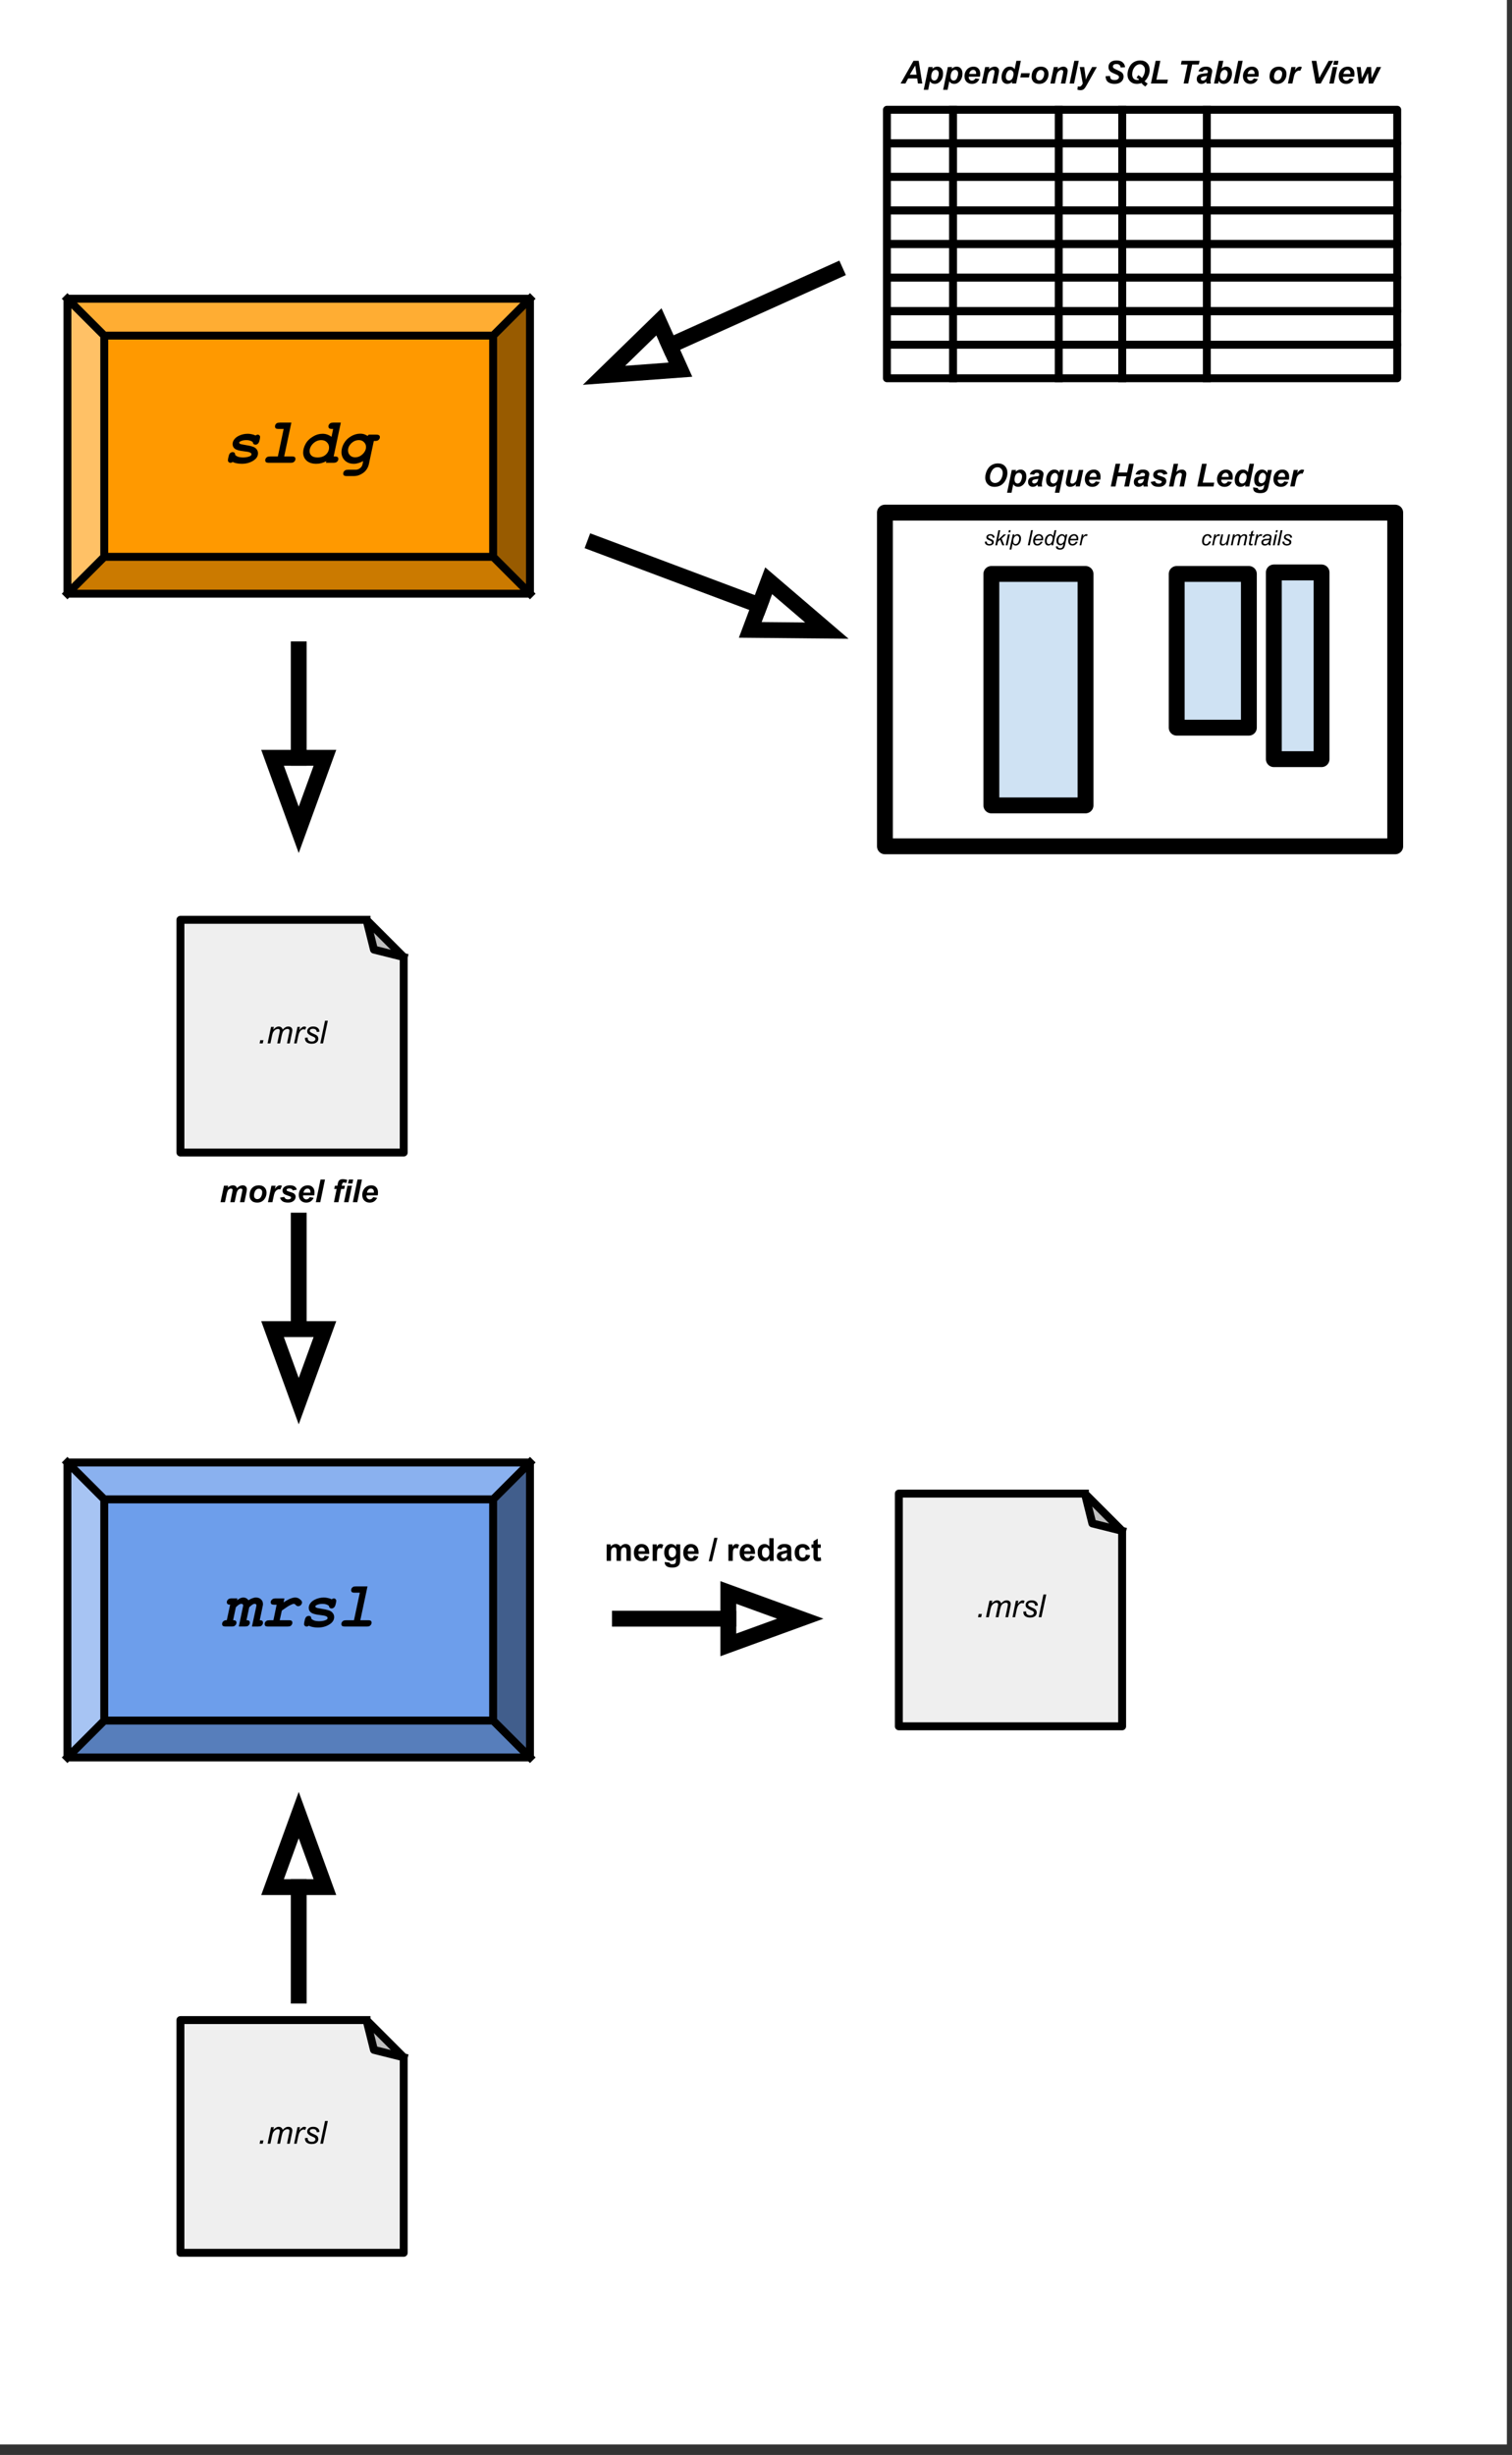 <svg version="1.1" viewBox="0.0 0.0 190.667 309.333" fill="none" stroke="none" stroke-linecap="square" stroke-miterlimit="10" xmlns:xlink="http://www.w3.org/1999/xlink" xmlns="http://www.w3.org/2000/svg"><rect x="0.0" y="0.0" width="190.667" height="309.333" fill="#333333" stroke="none"/><clipPath id="p.0"><path d="m0 0l190.667 0l0 309.333l-190.667 0l0 -309.333z" clip-rule="nonzero"/></clipPath><g clip-path="url(#p.0)"><path fill="#000000" fill-opacity="0.0" d="m0 0l190.667 0l0 309.333l-190.667 0z" fill-rule="evenodd"/><path fill="#ffffff" d="m-0.656 -1.315l190.677 0l0 309.323l-190.677 0z" fill-rule="evenodd"/><path fill="#000000" fill-opacity="0.0" d="m111.846 13.831l64.346 0l0 4.22l-64.346 0z" fill-rule="evenodd"/><path stroke="#000000" stroke-width="1.0" stroke-linejoin="round" stroke-linecap="butt" d="m111.846 13.831l64.346 0l0 4.22l-64.346 0z" fill-rule="evenodd"/><path fill="#000000" fill-opacity="0.0" d="m111.846 18.061l64.346 0l0 4.22l-64.346 0z" fill-rule="evenodd"/><path stroke="#000000" stroke-width="1.0" stroke-linejoin="round" stroke-linecap="butt" d="m111.846 18.061l64.346 0l0 4.22l-64.346 0z" fill-rule="evenodd"/><path fill="#000000" fill-opacity="0.0" d="m111.846 22.291l64.346 0l0 4.22l-64.346 0z" fill-rule="evenodd"/><path stroke="#000000" stroke-width="1.0" stroke-linejoin="round" stroke-linecap="butt" d="m111.846 22.291l64.346 0l0 4.22l-64.346 0z" fill-rule="evenodd"/><path fill="#000000" fill-opacity="0.0" d="m111.846 26.521l64.346 0l0 4.22l-64.346 0z" fill-rule="evenodd"/><path stroke="#000000" stroke-width="1.0" stroke-linejoin="round" stroke-linecap="butt" d="m111.846 26.521l64.346 0l0 4.22l-64.346 0z" fill-rule="evenodd"/><path fill="#000000" fill-opacity="0.0" d="m111.846 30.751l64.346 0l0 4.22l-64.346 0z" fill-rule="evenodd"/><path stroke="#000000" stroke-width="1.0" stroke-linejoin="round" stroke-linecap="butt" d="m111.846 30.751l64.346 0l0 4.22l-64.346 0z" fill-rule="evenodd"/><path fill="#000000" fill-opacity="0.0" d="m111.846 34.982l64.346 0l0 4.22l-64.346 0z" fill-rule="evenodd"/><path stroke="#000000" stroke-width="1.0" stroke-linejoin="round" stroke-linecap="butt" d="m111.846 34.982l64.346 0l0 4.22l-64.346 0z" fill-rule="evenodd"/><path fill="#000000" fill-opacity="0.0" d="m111.846 39.212l64.346 0l0 4.22l-64.346 0z" fill-rule="evenodd"/><path stroke="#000000" stroke-width="1.0" stroke-linejoin="round" stroke-linecap="butt" d="m111.846 39.212l64.346 0l0 4.22l-64.346 0z" fill-rule="evenodd"/><path fill="#000000" fill-opacity="0.0" d="m111.846 43.442l64.346 0l0 4.22l-64.346 0z" fill-rule="evenodd"/><path stroke="#000000" stroke-width="1.0" stroke-linejoin="round" stroke-linecap="butt" d="m111.846 43.442l64.346 0l0 4.22l-64.346 0z" fill-rule="evenodd"/><path fill="#000000" fill-opacity="0.0" d="m120.181 13.831l0 33.827" fill-rule="evenodd"/><path stroke="#000000" stroke-width="1.0" stroke-linejoin="round" stroke-linecap="butt" d="m120.181 13.831l0 33.827" fill-rule="evenodd"/><path fill="#000000" fill-opacity="0.0" d="m133.515 13.831l0 33.827" fill-rule="evenodd"/><path stroke="#000000" stroke-width="1.0" stroke-linejoin="round" stroke-linecap="butt" d="m133.515 13.831l0 33.827" fill-rule="evenodd"/><path fill="#000000" fill-opacity="0.0" d="m141.516 13.831l0 33.827" fill-rule="evenodd"/><path stroke="#000000" stroke-width="1.0" stroke-linejoin="round" stroke-linecap="butt" d="m141.516 13.831l0 33.827" fill-rule="evenodd"/><path fill="#000000" fill-opacity="0.0" d="m152.184 13.831l0 33.827" fill-rule="evenodd"/><path stroke="#000000" stroke-width="1.0" stroke-linejoin="round" stroke-linecap="butt" d="m152.184 13.831l0 33.827" fill-rule="evenodd"/><path fill="#000000" fill-opacity="0.0" d="m105.924 3.682l75.685 0l0 11.307l-75.685 0z" fill-rule="evenodd"/><path fill="#000000" d="m115.662 9.882l-1.141 0l-0.344 0.641l-0.609 0l1.625 -2.859l0.656 0l0.453 2.859l-0.547 0l-0.094 -0.641zm-0.078 -0.469l-0.172 -1.156l-0.688 1.156l0.859 0zm1.498 -0.969l0.531 0l-0.047 0.219q0.172 -0.141 0.312 -0.203q0.156 -0.062 0.328 -0.062q0.328 0 0.516 0.234q0.203 0.219 0.203 0.656q0 0.562 -0.344 0.953q-0.297 0.328 -0.688 0.328q-0.422 0 -0.625 -0.328l-0.219 1.078l-0.562 0l0.594 -2.875zm0.344 1.188q0 0.25 0.109 0.391q0.125 0.125 0.281 0.125q0.141 0 0.266 -0.094q0.125 -0.109 0.203 -0.344q0.094 -0.234 0.094 -0.438q0 -0.219 -0.109 -0.344q-0.109 -0.125 -0.281 -0.125q-0.156 0 -0.297 0.109q-0.125 0.109 -0.203 0.344q-0.062 0.219 -0.062 0.375zm2.1 -1.188l0.531 0l-0.047 0.219q0.172 -0.141 0.312 -0.203q0.156 -0.062 0.328 -0.062q0.328 0 0.516 0.234q0.203 0.219 0.203 0.656q0 0.562 -0.344 0.953q-0.297 0.328 -0.688 0.328q-0.422 0 -0.625 -0.328l-0.219 1.078l-0.562 0l0.594 -2.875zm0.344 1.188q0 0.25 0.109 0.391q0.125 0.125 0.281 0.125q0.141 0 0.266 -0.094q0.125 -0.109 0.203 -0.344q0.094 -0.234 0.094 -0.438q0 -0.219 -0.109 -0.344q-0.109 -0.125 -0.281 -0.125q-0.156 0 -0.297 0.109q-0.125 0.109 -0.203 0.344q-0.062 0.219 -0.062 0.375zm3.709 0.031l-1.406 0q-0.016 0.031 -0.016 0.047q0 0.203 0.125 0.328q0.125 0.125 0.281 0.125q0.281 0 0.438 -0.281l0.5 0.078q-0.141 0.312 -0.391 0.469q-0.234 0.141 -0.547 0.141q-0.422 0 -0.688 -0.266q-0.25 -0.266 -0.25 -0.703q0 -0.422 0.234 -0.75q0.328 -0.453 0.922 -0.453q0.375 0 0.594 0.234q0.234 0.234 0.234 0.656q0 0.203 -0.031 0.375zm-0.484 -0.344q0 -0.047 0 -0.062q0 -0.234 -0.109 -0.344q-0.094 -0.109 -0.266 -0.109q-0.172 0 -0.312 0.125q-0.141 0.125 -0.188 0.391l0.875 0zm1.131 -0.875l0.531 0l-0.062 0.266q0.203 -0.172 0.375 -0.234q0.172 -0.078 0.359 -0.078q0.266 0 0.406 0.156q0.141 0.141 0.141 0.375q0 0.109 -0.062 0.422l-0.234 1.172l-0.562 0l0.25 -1.172q0.047 -0.266 0.047 -0.328q0 -0.094 -0.062 -0.156q-0.062 -0.062 -0.172 -0.062q-0.125 0 -0.281 0.109q-0.141 0.094 -0.234 0.266q-0.062 0.125 -0.141 0.484l-0.172 0.859l-0.562 0l0.438 -2.078zm3.912 2.078l-0.531 0l0.047 -0.219q-0.156 0.141 -0.312 0.203q-0.141 0.062 -0.328 0.062q-0.312 0 -0.516 -0.219q-0.203 -0.219 -0.203 -0.656q0 -0.484 0.281 -0.891q0.281 -0.406 0.75 -0.406q0.422 0 0.625 0.328l0.219 -1.063l0.562 0l-0.594 2.859zm-1.297 -0.844q0 0.219 0.109 0.344q0.109 0.125 0.281 0.125q0.156 0 0.281 -0.094q0.141 -0.109 0.219 -0.328q0.078 -0.219 0.078 -0.406q0 -0.234 -0.125 -0.359q-0.125 -0.141 -0.281 -0.141q-0.25 0 -0.406 0.281q-0.156 0.266 -0.156 0.578zm1.928 -0.453l1.094 0l-0.109 0.531l-1.094 0l0.109 -0.531zm1.316 0.438q0 -0.578 0.312 -0.922q0.328 -0.344 0.859 -0.344q0.453 0 0.703 0.25q0.266 0.25 0.266 0.688q0 0.5 -0.328 0.875q-0.312 0.359 -0.844 0.359q-0.297 0 -0.531 -0.109q-0.219 -0.125 -0.328 -0.328q-0.109 -0.219 -0.109 -0.469zm1.594 -0.406q0 -0.203 -0.125 -0.312q-0.109 -0.125 -0.297 -0.125q-0.172 0 -0.312 0.109q-0.141 0.109 -0.219 0.328q-0.078 0.219 -0.078 0.391q0 0.234 0.109 0.359q0.125 0.125 0.312 0.125q0.234 0 0.391 -0.188q0.219 -0.281 0.219 -0.688zm1.209 -0.812l0.531 0l-0.062 0.266q0.203 -0.172 0.375 -0.234q0.172 -0.078 0.359 -0.078q0.266 0 0.406 0.156q0.141 0.141 0.141 0.375q0 0.109 -0.062 0.422l-0.234 1.172l-0.562 0l0.25 -1.172q0.047 -0.266 0.047 -0.328q0 -0.094 -0.062 -0.156q-0.062 -0.062 -0.172 -0.062q-0.125 0 -0.281 0.109q-0.141 0.094 -0.234 0.266q-0.062 0.125 -0.141 0.484l-0.172 0.859l-0.562 0l0.438 -2.078zm1.99 2.078l0.594 -2.859l0.562 0l-0.594 2.859l-0.562 0zm1.283 -2.078l0.562 0l0.141 1.031q0.062 0.406 0.062 0.562q0.109 -0.312 0.297 -0.672l0.5 -0.922l0.594 0l-1.281 2.281q-0.156 0.281 -0.25 0.391q-0.094 0.125 -0.219 0.188q-0.125 0.062 -0.312 0.062q-0.172 0 -0.391 -0.062l0.047 -0.422q0.094 0.031 0.188 0.031q0.266 0 0.438 -0.391l-0.375 -2.078zm3.258 1.156l0.562 -0.031q0.016 0.266 0.094 0.359q0.125 0.156 0.484 0.156q0.281 0 0.406 -0.109q0.141 -0.109 0.141 -0.25q0 -0.125 -0.109 -0.219q-0.078 -0.062 -0.422 -0.203q-0.328 -0.141 -0.484 -0.234q-0.141 -0.109 -0.234 -0.266q-0.078 -0.156 -0.078 -0.359q0 -0.359 0.25 -0.594q0.266 -0.234 0.766 -0.234q0.5 0 0.766 0.234q0.281 0.234 0.312 0.625l-0.562 0.031q-0.016 -0.219 -0.156 -0.328q-0.125 -0.109 -0.359 -0.109q-0.25 0 -0.359 0.094q-0.094 0.078 -0.094 0.219q0 0.125 0.094 0.203q0.094 0.078 0.422 0.219q0.484 0.219 0.625 0.344q0.203 0.203 0.203 0.5q0 0.391 -0.297 0.656q-0.297 0.266 -0.844 0.266q-0.359 0 -0.641 -0.125q-0.266 -0.125 -0.375 -0.344q-0.109 -0.219 -0.109 -0.5zm4.527 0.859q-0.141 0.062 -0.297 0.078q-0.141 0.031 -0.297 0.031q-0.516 0 -0.844 -0.328q-0.328 -0.328 -0.328 -0.844q0 -0.438 0.203 -0.875q0.203 -0.453 0.562 -0.672q0.375 -0.234 0.844 -0.234q0.531 0 0.859 0.328q0.328 0.328 0.328 0.875q0 0.406 -0.188 0.797q-0.172 0.375 -0.453 0.625q0.188 0.172 0.391 0.297l-0.281 0.359q-0.266 -0.125 -0.5 -0.438zm0.047 -0.625q0.172 -0.188 0.281 -0.469q0.109 -0.281 0.109 -0.547q0 -0.328 -0.188 -0.516q-0.172 -0.203 -0.453 -0.203q-0.188 0 -0.359 0.094q-0.156 0.078 -0.297 0.25q-0.141 0.172 -0.234 0.422q-0.078 0.25 -0.078 0.5q0 0.328 0.172 0.531q0.188 0.188 0.484 0.188q0.078 0 0.172 -0.016q0.031 -0.016 0.031 -0.016q0 0 0 -0.016q0 -0.016 -0.047 -0.078q-0.125 -0.109 -0.266 -0.156l0.219 -0.328q0.266 0.125 0.453 0.359zm1.143 0.688l0.594 -2.859l0.594 0l-0.5 2.375l1.453 0l-0.094 0.484l-2.047 0zm4.701 0l-0.578 0l0.5 -2.391l-0.844 0l0.094 -0.469l2.266 0l-0.109 0.469l-0.828 0l-0.5 2.391zm1.842 -1.484l-0.547 -0.047q0.094 -0.281 0.328 -0.438q0.234 -0.156 0.609 -0.156q0.406 0 0.594 0.172q0.203 0.156 0.203 0.391q0 0.094 -0.031 0.203q-0.016 0.094 -0.109 0.547q-0.078 0.375 -0.078 0.516q0 0.141 0.047 0.297l-0.547 0q-0.031 -0.109 -0.047 -0.234q-0.125 0.141 -0.281 0.219q-0.156 0.062 -0.312 0.062q-0.266 0 -0.438 -0.172q-0.156 -0.172 -0.156 -0.438q0 -0.297 0.172 -0.469q0.188 -0.172 0.672 -0.219q0.391 -0.031 0.531 -0.078q0.031 -0.109 0.031 -0.188q0 -0.094 -0.078 -0.141q-0.062 -0.062 -0.203 -0.062q-0.156 0 -0.25 0.062q-0.078 0.062 -0.109 0.172zm0.531 0.516q-0.047 0.016 -0.141 0.031q-0.422 0.047 -0.547 0.141q-0.094 0.078 -0.094 0.188q0 0.109 0.062 0.172q0.078 0.062 0.203 0.062q0.125 0 0.234 -0.062q0.109 -0.062 0.156 -0.156q0.062 -0.094 0.109 -0.297l0.016 -0.078zm0.881 0.969l0.609 -2.859l0.562 0l-0.203 0.953q0.156 -0.125 0.281 -0.172q0.141 -0.047 0.297 -0.047q0.328 0 0.516 0.219q0.203 0.219 0.203 0.641q0 0.281 -0.094 0.547q-0.094 0.266 -0.25 0.438q-0.156 0.172 -0.328 0.25q-0.172 0.078 -0.359 0.078q-0.438 0 -0.641 -0.391l-0.078 0.344l-0.516 0zm0.766 -0.844q0 0.203 0.109 0.344q0.125 0.125 0.281 0.125q0.141 0 0.266 -0.094q0.125 -0.109 0.203 -0.328q0.094 -0.234 0.094 -0.453q0 -0.219 -0.109 -0.344q-0.109 -0.125 -0.281 -0.125q-0.203 0 -0.359 0.188q-0.203 0.266 -0.203 0.688zm1.693 0.844l0.594 -2.859l0.562 0l-0.594 2.859l-0.562 0zm3.143 -0.859l-1.406 0q-0.016 0.031 -0.016 0.047q0 0.203 0.125 0.328q0.125 0.125 0.281 0.125q0.281 0 0.438 -0.281l0.5 0.078q-0.141 0.312 -0.391 0.469q-0.234 0.141 -0.547 0.141q-0.422 0 -0.688 -0.266q-0.25 -0.266 -0.25 -0.703q0 -0.422 0.234 -0.75q0.328 -0.453 0.922 -0.453q0.375 0 0.594 0.234q0.234 0.234 0.234 0.656q0 0.203 -0.031 0.375zm-0.484 -0.344q0 -0.047 0 -0.062q0 -0.234 -0.109 -0.344q-0.094 -0.109 -0.266 -0.109q-0.172 0 -0.312 0.125q-0.141 0.125 -0.188 0.391l0.875 0zm1.883 0.344q0 -0.578 0.312 -0.922q0.328 -0.344 0.859 -0.344q0.453 0 0.703 0.25q0.266 0.25 0.266 0.688q0 0.5 -0.328 0.875q-0.312 0.359 -0.844 0.359q-0.297 0 -0.531 -0.109q-0.219 -0.125 -0.328 -0.328q-0.109 -0.219 -0.109 -0.469zm1.594 -0.406q0 -0.203 -0.125 -0.312q-0.109 -0.125 -0.297 -0.125q-0.172 0 -0.312 0.109q-0.141 0.109 -0.219 0.328q-0.078 0.219 -0.078 0.391q0 0.234 0.109 0.359q0.125 0.125 0.312 0.125q0.234 0 0.391 -0.188q0.219 -0.281 0.219 -0.688zm1.162 -0.812l0.531 0l-0.094 0.406q0.297 -0.453 0.641 -0.453q0.125 0 0.25 0.062l-0.203 0.453q-0.078 -0.016 -0.172 -0.016q-0.141 0 -0.297 0.109q-0.141 0.109 -0.234 0.297q-0.078 0.172 -0.156 0.562l-0.141 0.656l-0.562 0l0.438 -2.078zm3.699 2.078l-0.625 0l-0.516 -2.859l0.594 0l0.359 2.156l1.188 -2.156l0.578 0l-1.578 2.859zm1.691 -2.859l0.547 0l-0.094 0.5l-0.562 0l0.109 -0.5zm-0.172 0.781l0.562 0l-0.438 2.078l-0.562 0l0.438 -2.078zm2.705 1.219l-1.406 0q-0.016 0.031 -0.016 0.047q0 0.203 0.125 0.328q0.125 0.125 0.281 0.125q0.281 0 0.438 -0.281l0.5 0.078q-0.141 0.312 -0.391 0.469q-0.234 0.141 -0.547 0.141q-0.422 0 -0.688 -0.266q-0.25 -0.266 -0.25 -0.703q0 -0.422 0.234 -0.75q0.328 -0.453 0.922 -0.453q0.375 0 0.594 0.234q0.234 0.234 0.234 0.656q0 0.203 -0.031 0.375zm-0.484 -0.344q0 -0.047 0 -0.062q0 -0.234 -0.109 -0.344q-0.094 -0.109 -0.266 -0.109q-0.172 0 -0.312 0.125q-0.141 0.125 -0.188 0.391l0.875 0zm2.85 1.203l-0.531 0l-0.094 -1.328l-0.641 1.328l-0.516 0l-0.266 -2.078l0.5 0l0.156 1.391l0.641 -1.391l0.516 0l0.062 1.391l0.641 -1.391l0.562 0l-1.031 2.078z" fill-rule="nonzero"/><path fill="#cfe2f3" d="m125.013 72.319l11.874 0l0 29.165l-11.874 0z" fill-rule="evenodd"/><path stroke="#000000" stroke-width="2.0" stroke-linejoin="round" stroke-linecap="butt" d="m125.013 72.319l11.874 0l0 29.165l-11.874 0z" fill-rule="evenodd"/><path fill="#cfe2f3" d="m148.384 72.319l9.102 0l0 19.37l-9.102 0z" fill-rule="evenodd"/><path stroke="#000000" stroke-width="2.0" stroke-linejoin="round" stroke-linecap="butt" d="m148.384 72.319l9.102 0l0 19.37l-9.102 0z" fill-rule="evenodd"/><path fill="#cfe2f3" d="m160.635 72.129l6.016 0l0 23.528l-6.016 0z" fill-rule="evenodd"/><path stroke="#000000" stroke-width="2.0" stroke-linejoin="round" stroke-linecap="butt" d="m160.635 72.129l6.016 0l0 23.528l-6.016 0z" fill-rule="evenodd"/><path fill="#000000" fill-opacity="0.0" d="m118.18 63.154l24.661 0l0 10.11l-24.661 0z" fill-rule="evenodd"/><path fill="#000000" d="m124.197 68.245l0.234 -0.016q0 0.094 0.031 0.172q0.031 0.078 0.109 0.125q0.094 0.031 0.203 0.031q0.156 0 0.234 -0.062q0.078 -0.062 0.078 -0.141q0 -0.062 -0.047 -0.109q-0.047 -0.062 -0.234 -0.141q-0.188 -0.078 -0.234 -0.109q-0.094 -0.062 -0.141 -0.125q-0.047 -0.078 -0.047 -0.172q0 -0.156 0.125 -0.266q0.141 -0.125 0.375 -0.125q0.266 0 0.391 0.125q0.141 0.109 0.141 0.312l-0.219 0.016q-0.016 -0.125 -0.094 -0.203q-0.078 -0.078 -0.234 -0.078q-0.125 0 -0.203 0.062q-0.062 0.062 -0.062 0.125q0 0.062 0.062 0.109q0.047 0.031 0.203 0.109q0.266 0.109 0.344 0.172q0.109 0.109 0.109 0.266q0 0.109 -0.062 0.203q-0.062 0.094 -0.203 0.156q-0.125 0.062 -0.297 0.062q-0.234 0 -0.406 -0.125q-0.172 -0.109 -0.156 -0.375zm1.312 0.469l0.391 -1.906l0.234 0l-0.25 1.188l0.688 -0.656l0.312 0l-0.578 0.516l0.344 0.859l-0.25 0l-0.281 -0.703l-0.281 0.25l-0.094 0.453l-0.234 0zm1.656 -1.641l0.062 -0.266l0.219 0l-0.047 0.266l-0.234 0zm-0.344 1.641l0.281 -1.375l0.25 0l-0.297 1.375l-0.234 0zm0.481 0.531l0.406 -1.906l0.219 0l-0.047 0.188q0.125 -0.125 0.219 -0.172q0.094 -0.047 0.203 -0.047q0.188 0 0.312 0.141q0.141 0.141 0.141 0.406q0 0.219 -0.078 0.406q-0.062 0.172 -0.172 0.281q-0.094 0.109 -0.203 0.156q-0.109 0.047 -0.219 0.047q-0.25 0 -0.391 -0.25l-0.156 0.75l-0.234 0zm0.469 -1.094q0 0.156 0.016 0.219q0.031 0.078 0.109 0.141q0.078 0.047 0.172 0.047q0.203 0 0.328 -0.219q0.125 -0.234 0.125 -0.484q0 -0.172 -0.094 -0.266q-0.078 -0.094 -0.203 -0.094q-0.078 0 -0.156 0.047q-0.078 0.047 -0.156 0.141q-0.062 0.094 -0.109 0.234q-0.031 0.125 -0.031 0.234zm1.84 0.562l0.406 -1.906l0.234 0l-0.391 1.906l-0.25 0zm1.621 -0.469l0.234 0.031q-0.047 0.156 -0.234 0.312q-0.172 0.156 -0.422 0.156q-0.141 0 -0.281 -0.062q-0.125 -0.078 -0.188 -0.203q-0.062 -0.141 -0.062 -0.312q0 -0.234 0.094 -0.438q0.109 -0.219 0.266 -0.312q0.172 -0.109 0.375 -0.109q0.25 0 0.391 0.156q0.141 0.141 0.141 0.406q0 0.109 -0.016 0.219l-1.016 0q0 0.031 0 0.062q0 0.203 0.078 0.312q0.094 0.094 0.234 0.094q0.109 0 0.219 -0.078q0.125 -0.078 0.188 -0.234zm-0.672 -0.344l0.766 0q0 -0.031 0 -0.047q0 -0.172 -0.094 -0.266q-0.078 -0.094 -0.219 -0.094q-0.156 0 -0.281 0.109q-0.109 0.094 -0.172 0.297zm2.071 0.609q-0.203 0.234 -0.422 0.234q-0.188 0 -0.328 -0.141q-0.125 -0.156 -0.125 -0.422q0 -0.25 0.094 -0.453q0.109 -0.219 0.266 -0.312q0.156 -0.109 0.312 -0.109q0.25 0 0.391 0.25l0.156 -0.75l0.234 0l-0.406 1.906l-0.219 0l0.047 -0.203zm-0.641 -0.375q0 0.141 0.031 0.234q0.031 0.078 0.094 0.141q0.062 0.047 0.172 0.047q0.156 0 0.281 -0.172q0.172 -0.219 0.172 -0.547q0 -0.156 -0.094 -0.25q-0.078 -0.094 -0.203 -0.094q-0.094 0 -0.156 0.047q-0.062 0.031 -0.141 0.125q-0.062 0.094 -0.109 0.234q-0.047 0.125 -0.047 0.234zm1.18 0.703l0.234 0.016q0 0.094 0.016 0.125q0.031 0.047 0.078 0.062q0.062 0.031 0.156 0.031q0.219 0 0.312 -0.109q0.062 -0.078 0.109 -0.328l0.031 -0.109q-0.188 0.188 -0.391 0.188q-0.219 0 -0.359 -0.156q-0.141 -0.156 -0.141 -0.438q0 -0.234 0.109 -0.422q0.109 -0.188 0.266 -0.281q0.156 -0.109 0.312 -0.109q0.281 0 0.422 0.25l0.047 -0.219l0.219 0l-0.281 1.328q-0.047 0.219 -0.125 0.344q-0.062 0.125 -0.203 0.188q-0.125 0.062 -0.297 0.062q-0.172 0 -0.297 -0.047q-0.109 -0.031 -0.172 -0.125q-0.062 -0.078 -0.062 -0.188q0 -0.031 0.016 -0.062zm0.297 -0.734q0 0.141 0.016 0.219q0.047 0.094 0.109 0.156q0.078 0.047 0.172 0.047q0.109 0 0.219 -0.078q0.125 -0.094 0.188 -0.25q0.078 -0.172 0.078 -0.328q0 -0.172 -0.094 -0.266q-0.094 -0.109 -0.234 -0.109q-0.094 0 -0.172 0.047q-0.078 0.047 -0.156 0.141q-0.062 0.094 -0.094 0.234q-0.031 0.125 -0.031 0.188zm2.196 0.141l0.234 0.031q-0.047 0.156 -0.234 0.312q-0.172 0.156 -0.422 0.156q-0.141 0 -0.281 -0.062q-0.125 -0.078 -0.188 -0.203q-0.062 -0.141 -0.062 -0.312q0 -0.234 0.094 -0.438q0.109 -0.219 0.266 -0.312q0.172 -0.109 0.375 -0.109q0.25 0 0.391 0.156q0.141 0.141 0.141 0.406q0 0.109 -0.016 0.219l-1.016 0q0 0.031 0 0.062q0 0.203 0.078 0.312q0.094 0.094 0.234 0.094q0.109 0 0.219 -0.078q0.125 -0.078 0.188 -0.234zm-0.672 -0.344l0.766 0q0 -0.031 0 -0.047q0 -0.172 -0.094 -0.266q-0.078 -0.094 -0.219 -0.094q-0.156 0 -0.281 0.109q-0.109 0.094 -0.172 0.297zm1.149 0.812l0.281 -1.375l0.203 0l-0.047 0.281q0.094 -0.156 0.188 -0.234q0.109 -0.078 0.219 -0.078q0.078 0 0.172 0.047l-0.094 0.219q-0.062 -0.047 -0.125 -0.047q-0.125 0 -0.266 0.141q-0.125 0.141 -0.203 0.5l-0.109 0.547l-0.219 0z" fill-rule="nonzero"/><path fill="#000000" fill-opacity="0.0" d="m144.849 63.154l24.661 0l0 10.11l-24.661 0z" fill-rule="evenodd"/><path fill="#000000" d="m152.456 68.214l0.25 0.016q-0.094 0.266 -0.266 0.391q-0.156 0.125 -0.359 0.125q-0.234 0 -0.375 -0.141q-0.125 -0.156 -0.125 -0.406q0 -0.234 0.078 -0.453q0.094 -0.219 0.25 -0.328q0.172 -0.109 0.391 -0.109q0.219 0 0.344 0.125q0.141 0.125 0.141 0.328l-0.234 0.016q0 -0.125 -0.078 -0.203q-0.078 -0.078 -0.188 -0.078q-0.141 0 -0.25 0.094q-0.109 0.094 -0.172 0.281q-0.047 0.172 -0.047 0.344q0 0.172 0.078 0.266q0.078 0.078 0.188 0.078q0.109 0 0.219 -0.078q0.109 -0.094 0.156 -0.266zm0.391 0.5l0.281 -1.375l0.203 0l-0.047 0.281q0.094 -0.156 0.188 -0.234q0.109 -0.078 0.219 -0.078q0.078 0 0.172 0.047l-0.094 0.219q-0.062 -0.047 -0.125 -0.047q-0.125 0 -0.266 0.141q-0.125 0.141 -0.203 0.5l-0.109 0.547l-0.219 0zm1.822 -0.25q-0.25 0.281 -0.516 0.281q-0.156 0 -0.25 -0.094q-0.094 -0.094 -0.094 -0.219q0 -0.094 0.031 -0.297l0.172 -0.797l0.234 0l-0.188 0.875q-0.016 0.109 -0.016 0.172q0 0.078 0.047 0.125q0.047 0.047 0.141 0.047q0.094 0 0.188 -0.047q0.094 -0.047 0.156 -0.125q0.078 -0.094 0.125 -0.203q0.016 -0.078 0.062 -0.25l0.125 -0.594l0.234 0l-0.297 1.375l-0.203 0l0.047 -0.25zm0.54 0.25l0.281 -1.375l0.234 0l-0.047 0.219q0.125 -0.141 0.234 -0.188q0.109 -0.062 0.219 -0.062q0.125 0 0.219 0.078q0.094 0.062 0.109 0.172q0.109 -0.125 0.219 -0.188q0.125 -0.062 0.25 -0.062q0.172 0 0.25 0.078q0.094 0.078 0.094 0.234q0 0.062 -0.031 0.203l-0.188 0.891l-0.234 0l0.188 -0.906q0.031 -0.109 0.031 -0.156q0 -0.078 -0.047 -0.109q-0.031 -0.047 -0.109 -0.047q-0.109 0 -0.219 0.062q-0.109 0.062 -0.172 0.172q-0.062 0.109 -0.109 0.312l-0.141 0.672l-0.234 0l0.203 -0.938q0.016 -0.094 0.016 -0.125q0 -0.062 -0.047 -0.109q-0.031 -0.047 -0.109 -0.047q-0.094 0 -0.203 0.062q-0.109 0.062 -0.188 0.188q-0.062 0.109 -0.109 0.312l-0.125 0.656l-0.234 0zm2.76 -0.188l-0.047 0.188q-0.078 0.016 -0.156 0.016q-0.141 0 -0.219 -0.062q-0.062 -0.047 -0.062 -0.141q0 -0.047 0.031 -0.203l0.156 -0.812l-0.172 0l0.031 -0.172l0.188 0l0.062 -0.344l0.281 -0.156l-0.109 0.5l0.234 0l-0.047 0.172l-0.234 0l-0.156 0.766q-0.031 0.141 -0.031 0.172q0 0.047 0.016 0.078q0.031 0.016 0.094 0.016q0.078 0 0.141 -0.016zm0.191 0.188l0.281 -1.375l0.203 0l-0.047 0.281q0.094 -0.156 0.188 -0.234q0.109 -0.078 0.219 -0.078q0.078 0 0.172 0.047l-0.094 0.219q-0.062 -0.047 -0.125 -0.047q-0.125 0 -0.266 0.141q-0.125 0.141 -0.203 0.5l-0.109 0.547l-0.219 0zm1.806 -0.172q-0.125 0.109 -0.234 0.156q-0.109 0.047 -0.234 0.047q-0.203 0 -0.328 -0.109q-0.109 -0.109 -0.109 -0.297q0 -0.109 0.047 -0.188q0.062 -0.094 0.141 -0.141q0.094 -0.062 0.219 -0.094q0.078 -0.016 0.297 -0.016q0.234 -0.016 0.328 -0.047q0.031 -0.094 0.031 -0.156q0 -0.094 -0.062 -0.141q-0.078 -0.062 -0.234 -0.062q-0.156 0 -0.25 0.078q-0.094 0.062 -0.141 0.172l-0.234 -0.016q0.078 -0.203 0.234 -0.312q0.156 -0.109 0.391 -0.109q0.266 0 0.406 0.125q0.109 0.078 0.109 0.234q0 0.109 -0.031 0.25l-0.062 0.344q-0.047 0.156 -0.047 0.266q0 0.062 0.031 0.188l-0.234 0q-0.016 -0.062 -0.031 -0.172zm0.094 -0.531q-0.062 0.031 -0.125 0.047q-0.047 0 -0.172 0.016q-0.203 0.016 -0.297 0.047q-0.078 0.016 -0.125 0.078q-0.047 0.062 -0.047 0.141q0 0.094 0.062 0.156q0.078 0.062 0.203 0.062q0.125 0 0.219 -0.062q0.109 -0.062 0.172 -0.172q0.062 -0.109 0.109 -0.312zm0.79 -0.938l0.062 -0.266l0.219 0l-0.047 0.266l-0.234 0zm-0.344 1.641l0.281 -1.375l0.25 0l-0.297 1.375l-0.234 0zm0.575 0l0.406 -1.906l0.234 0l-0.391 1.906l-0.25 0zm0.637 -0.469l0.234 -0.016q0 0.094 0.031 0.172q0.031 0.078 0.109 0.125q0.094 0.031 0.203 0.031q0.156 0 0.234 -0.062q0.078 -0.062 0.078 -0.141q0 -0.062 -0.047 -0.109q-0.047 -0.062 -0.234 -0.141q-0.188 -0.078 -0.234 -0.109q-0.094 -0.062 -0.141 -0.125q-0.047 -0.078 -0.047 -0.172q0 -0.156 0.125 -0.266q0.141 -0.125 0.375 -0.125q0.266 0 0.391 0.125q0.141 0.109 0.141 0.312l-0.219 0.016q-0.016 -0.125 -0.094 -0.203q-0.078 -0.078 -0.234 -0.078q-0.125 0 -0.203 0.062q-0.062 0.062 -0.062 0.125q0 0.062 0.062 0.109q0.047 0.031 0.203 0.109q0.266 0.109 0.344 0.172q0.109 0.109 0.109 0.266q0 0.109 -0.062 0.203q-0.062 0.094 -0.203 0.156q-0.125 0.062 -0.297 0.062q-0.234 0 -0.406 -0.125q-0.172 -0.109 -0.156 -0.375z" fill-rule="nonzero"/><path fill="#000000" fill-opacity="0.0" d="m110.848 54.457l66.331 0l0 11.307l-66.331 0z" fill-rule="evenodd"/><path fill="#000000" d="m124.242 60.172q0 -0.25 0.078 -0.531q0.109 -0.375 0.312 -0.656q0.203 -0.281 0.516 -0.438q0.312 -0.156 0.703 -0.156q0.531 0 0.859 0.328q0.328 0.328 0.328 0.875q0 0.453 -0.219 0.875q-0.203 0.422 -0.578 0.656q-0.359 0.219 -0.828 0.219q-0.391 0 -0.672 -0.172q-0.266 -0.188 -0.391 -0.453q-0.109 -0.266 -0.109 -0.547zm0.594 -0.016q0 0.297 0.172 0.5q0.188 0.203 0.469 0.203q0.25 0 0.469 -0.156q0.219 -0.156 0.359 -0.469q0.141 -0.328 0.141 -0.641q0 -0.328 -0.188 -0.516q-0.172 -0.203 -0.453 -0.203q-0.438 0 -0.703 0.406q-0.266 0.406 -0.266 0.875zm2.752 -0.938l0.531 0l-0.047 0.219q0.172 -0.141 0.312 -0.203q0.156 -0.062 0.328 -0.062q0.328 0 0.516 0.234q0.203 0.219 0.203 0.656q0 0.562 -0.344 0.953q-0.297 0.328 -0.688 0.328q-0.422 0 -0.625 -0.328l-0.219 1.078l-0.562 0l0.594 -2.875zm0.344 1.188q0 0.25 0.109 0.391q0.125 0.125 0.281 0.125q0.141 0 0.266 -0.094q0.125 -0.109 0.203 -0.344q0.094 -0.234 0.094 -0.438q0 -0.219 -0.109 -0.344q-0.109 -0.125 -0.281 -0.125q-0.156 0 -0.297 0.109q-0.125 0.109 -0.203 0.344q-0.062 0.219 -0.062 0.375zm2.475 -0.594l-0.547 -0.047q0.094 -0.281 0.328 -0.438q0.234 -0.156 0.609 -0.156q0.406 0 0.594 0.172q0.203 0.156 0.203 0.391q0 0.094 -0.031 0.203q-0.016 0.094 -0.109 0.547q-0.078 0.375 -0.078 0.516q0 0.141 0.047 0.297l-0.547 0q-0.031 -0.109 -0.047 -0.234q-0.125 0.141 -0.281 0.219q-0.156 0.062 -0.312 0.062q-0.266 0 -0.438 -0.172q-0.156 -0.172 -0.156 -0.438q0 -0.297 0.172 -0.469q0.188 -0.172 0.672 -0.219q0.391 -0.031 0.531 -0.078q0.031 -0.109 0.031 -0.188q0 -0.094 -0.078 -0.141q-0.062 -0.062 -0.203 -0.062q-0.156 0 -0.25 0.062q-0.078 0.062 -0.109 0.172zm0.531 0.516q-0.047 0.016 -0.141 0.031q-0.422 0.047 -0.547 0.141q-0.094 0.078 -0.094 0.188q0 0.109 0.062 0.172q0.078 0.062 0.203 0.062q0.125 0 0.234 -0.062q0.109 -0.062 0.156 -0.156q0.062 -0.094 0.109 -0.297l0.016 -0.078zm2.725 -1.109l0.516 0l-0.594 2.875l-0.562 0l0.203 -0.969q-0.156 0.109 -0.281 0.172q-0.125 0.047 -0.297 0.047q-0.328 0 -0.531 -0.219q-0.203 -0.219 -0.203 -0.641q0 -0.344 0.141 -0.656q0.141 -0.312 0.375 -0.484q0.234 -0.172 0.516 -0.172q0.453 0 0.656 0.375l0.062 -0.328zm-1.203 1.25q0 0.219 0.109 0.344q0.109 0.109 0.281 0.109q0.141 0 0.266 -0.094q0.141 -0.094 0.219 -0.312q0.078 -0.234 0.078 -0.438q0 -0.234 -0.125 -0.359q-0.109 -0.125 -0.266 -0.125q-0.125 0 -0.266 0.109q-0.125 0.094 -0.219 0.328q-0.078 0.219 -0.078 0.438zm2.256 -1.25l0.562 0l-0.266 1.234q-0.047 0.219 -0.047 0.266q0 0.094 0.062 0.156q0.078 0.062 0.172 0.062q0.078 0 0.141 -0.016q0.078 -0.031 0.156 -0.094q0.078 -0.062 0.141 -0.125q0.062 -0.078 0.109 -0.203q0.047 -0.094 0.078 -0.297l0.219 -0.984l0.562 0l-0.438 2.078l-0.531 0l0.062 -0.281q-0.344 0.328 -0.75 0.328q-0.25 0 -0.406 -0.141q-0.141 -0.156 -0.141 -0.391q0 -0.109 0.062 -0.438l0.25 -1.156zm4.037 1.219l-1.406 0q-0.016 0.031 -0.016 0.047q0 0.203 0.125 0.328q0.125 0.125 0.281 0.125q0.281 0 0.438 -0.281l0.5 0.078q-0.141 0.312 -0.391 0.469q-0.234 0.141 -0.547 0.141q-0.422 0 -0.688 -0.266q-0.25 -0.266 -0.25 -0.703q0 -0.422 0.234 -0.75q0.328 -0.453 0.922 -0.453q0.375 0 0.594 0.234q0.234 0.234 0.234 0.656q0 0.203 -0.031 0.375zm-0.484 -0.344q0 -0.047 0 -0.062q0 -0.234 -0.109 -0.344q-0.094 -0.109 -0.266 -0.109q-0.172 0 -0.312 0.125q-0.141 0.125 -0.188 0.391l0.875 0zm3.773 -0.078l-1.109 0l-0.266 1.281l-0.594 0l0.609 -2.859l0.578 0l-0.234 1.094l1.109 0l0.234 -1.094l0.594 0l-0.594 2.859l-0.594 0l0.266 -1.281zm1.701 -0.203l-0.547 -0.047q0.094 -0.281 0.328 -0.438q0.234 -0.156 0.609 -0.156q0.406 0 0.594 0.172q0.203 0.156 0.203 0.391q0 0.094 -0.031 0.203q-0.016 0.094 -0.109 0.547q-0.078 0.375 -0.078 0.516q0 0.141 0.047 0.297l-0.547 0q-0.031 -0.109 -0.047 -0.234q-0.125 0.141 -0.281 0.219q-0.156 0.062 -0.312 0.062q-0.266 0 -0.438 -0.172q-0.156 -0.172 -0.156 -0.438q0 -0.297 0.172 -0.469q0.188 -0.172 0.672 -0.219q0.391 -0.031 0.531 -0.078q0.031 -0.109 0.031 -0.188q0 -0.094 -0.078 -0.141q-0.062 -0.062 -0.203 -0.062q-0.156 0 -0.25 0.062q-0.078 0.062 -0.109 0.172zm0.531 0.516q-0.047 0.016 -0.141 0.031q-0.422 0.047 -0.547 0.141q-0.094 0.078 -0.094 0.188q0 0.109 0.062 0.172q0.078 0.062 0.203 0.062q0.125 0 0.234 -0.062q0.109 -0.062 0.156 -0.156q0.062 -0.094 0.109 -0.297l0.016 -0.078zm0.834 0.391l0.531 -0.094q0.078 0.172 0.188 0.25q0.109 0.062 0.297 0.062q0.188 0 0.297 -0.078q0.078 -0.062 0.078 -0.141q0 -0.062 -0.031 -0.109q-0.047 -0.031 -0.234 -0.094q-0.516 -0.172 -0.625 -0.266q-0.188 -0.156 -0.188 -0.406q0 -0.25 0.172 -0.422q0.266 -0.25 0.766 -0.25q0.406 0 0.609 0.156q0.203 0.141 0.25 0.391l-0.516 0.094q-0.031 -0.125 -0.125 -0.172q-0.125 -0.078 -0.312 -0.078q-0.172 0 -0.25 0.062q-0.078 0.047 -0.078 0.125q0 0.078 0.078 0.125q0.047 0.031 0.312 0.109q0.422 0.125 0.562 0.234q0.188 0.172 0.188 0.391q0 0.297 -0.25 0.516q-0.25 0.219 -0.703 0.219q-0.438 0 -0.688 -0.156q-0.25 -0.172 -0.328 -0.469zm2.865 0.578l-0.562 0l0.594 -2.859l0.562 0l-0.219 1.016q0.188 -0.156 0.344 -0.219q0.172 -0.062 0.359 -0.062q0.266 0 0.406 0.156q0.141 0.141 0.141 0.375q0 0.125 -0.047 0.375l-0.25 1.219l-0.562 0l0.25 -1.234q0.047 -0.203 0.047 -0.266q0 -0.094 -0.062 -0.156q-0.062 -0.062 -0.172 -0.062q-0.141 0 -0.281 0.094q-0.156 0.125 -0.25 0.312q-0.047 0.109 -0.125 0.484l-0.172 0.828zm3.008 0l0.594 -2.859l0.594 0l-0.5 2.375l1.453 0l-0.094 0.484l-2.047 0zm4.443 -0.859l-1.406 0q-0.016 0.031 -0.016 0.047q0 0.203 0.125 0.328q0.125 0.125 0.281 0.125q0.281 0 0.438 -0.281l0.5 0.078q-0.141 0.312 -0.391 0.469q-0.234 0.141 -0.547 0.141q-0.422 0 -0.688 -0.266q-0.25 -0.266 -0.25 -0.703q0 -0.422 0.234 -0.75q0.328 -0.453 0.922 -0.453q0.375 0 0.594 0.234q0.234 0.234 0.234 0.656q0 0.203 -0.031 0.375zm-0.484 -0.344q0 -0.047 0 -0.062q0 -0.234 -0.109 -0.344q-0.094 -0.109 -0.266 -0.109q-0.172 0 -0.312 0.125q-0.141 0.125 -0.188 0.391l0.875 0zm2.6 1.203l-0.531 0l0.047 -0.219q-0.156 0.141 -0.312 0.203q-0.141 0.062 -0.328 0.062q-0.312 0 -0.516 -0.219q-0.203 -0.219 -0.203 -0.656q0 -0.484 0.281 -0.891q0.281 -0.406 0.75 -0.406q0.422 0 0.625 0.328l0.219 -1.062l0.562 0l-0.594 2.859zm-1.297 -0.844q0 0.219 0.109 0.344q0.109 0.125 0.281 0.125q0.156 0 0.281 -0.094q0.141 -0.109 0.219 -0.328q0.078 -0.219 0.078 -0.406q0 -0.234 -0.125 -0.359q-0.125 -0.141 -0.281 -0.141q-0.25 0 -0.406 0.281q-0.156 0.266 -0.156 0.578zm1.787 0.953l0.594 0.094q0 0.078 0.031 0.125q0.031 0.047 0.094 0.078q0.062 0.031 0.188 0.031q0.172 0 0.281 -0.062q0.078 -0.062 0.125 -0.172q0.031 -0.078 0.078 -0.344l0.031 -0.094q-0.297 0.25 -0.609 0.25q-0.297 0 -0.5 -0.219q-0.188 -0.219 -0.188 -0.641q0 -0.359 0.125 -0.656q0.141 -0.312 0.375 -0.469q0.234 -0.156 0.484 -0.156q0.219 0 0.391 0.109q0.172 0.109 0.266 0.312l0.078 -0.375l0.516 0l-0.359 1.734q-0.078 0.422 -0.141 0.594q-0.062 0.172 -0.141 0.281q-0.078 0.109 -0.203 0.172q-0.109 0.078 -0.281 0.109q-0.156 0.031 -0.344 0.031q-0.438 0 -0.672 -0.156q-0.219 -0.141 -0.219 -0.5q0 -0.031 0 -0.078zm0.672 -1.0q0 0.234 0.094 0.359q0.109 0.125 0.281 0.125q0.141 0 0.281 -0.109q0.141 -0.109 0.203 -0.312q0.078 -0.219 0.078 -0.406q0 -0.219 -0.125 -0.344q-0.109 -0.141 -0.266 -0.141q-0.156 0 -0.281 0.125q-0.125 0.109 -0.203 0.359q-0.062 0.188 -0.062 0.344zm3.834 0.031l-1.406 0q-0.016 0.031 -0.016 0.047q0 0.203 0.125 0.328q0.125 0.125 0.281 0.125q0.281 0 0.438 -0.281l0.5 0.078q-0.141 0.312 -0.391 0.469q-0.234 0.141 -0.547 0.141q-0.422 0 -0.688 -0.266q-0.25 -0.266 -0.25 -0.703q0 -0.422 0.234 -0.75q0.328 -0.453 0.922 -0.453q0.375 0 0.594 0.234q0.234 0.234 0.234 0.656q0 0.203 -0.031 0.375zm-0.484 -0.344q0 -0.047 0 -0.062q0 -0.234 -0.109 -0.344q-0.094 -0.109 -0.266 -0.109q-0.172 0 -0.312 0.125q-0.141 0.125 -0.188 0.391l0.875 0zm1.084 -0.875l0.531 0l-0.094 0.406q0.297 -0.453 0.641 -0.453q0.125 0 0.25 0.062l-0.203 0.453q-0.078 -0.016 -0.172 -0.016q-0.141 0 -0.297 0.109q-0.141 0.109 -0.234 0.297q-0.078 0.172 -0.156 0.562l-0.141 0.656l-0.562 0l0.438 -2.078z" fill-rule="nonzero"/><path fill="#ff9900" d="m13.147 42.288l49.039 0l0 27.874l-49.039 0z" fill-rule="evenodd"/><path fill="#ffad33" d="m8.501 37.642l58.331 0l-4.646 4.646l-49.039 0z" fill-rule="evenodd"/><path fill="#cb7a00" d="m8.501 74.808l4.646 -4.646l49.039 0l4.646 4.646z" fill-rule="evenodd"/><path fill="#ffc166" d="m8.501 37.642l4.646 4.646l0 27.874l-4.646 4.646z" fill-rule="evenodd"/><path fill="#985b00" d="m66.832 37.642l0 37.165l-4.646 -4.646l0 -27.874z" fill-rule="evenodd"/><path fill="#000000" fill-opacity="0.0" d="m8.501 37.642l58.331 0l0 37.165l-58.331 0zm4.646 4.646l49.039 0l0 27.874l-49.039 0zm-4.646 -4.646l4.646 4.646m-4.646 32.52l4.646 -4.646m53.685 -32.52l-4.646 4.646m4.646 32.52l-4.646 -4.646" fill-rule="evenodd"/><path stroke="#000000" stroke-width="1.0" stroke-linejoin="round" stroke-linecap="butt" d="m8.501 37.642l58.331 0l0 37.165l-58.331 0zm4.646 4.646l49.039 0l0 27.874l-49.039 0zm-4.646 -4.646l4.646 4.646m-4.646 32.52l4.646 -4.646m53.685 -32.52l-4.646 4.646m4.646 32.52l-4.646 -4.646" fill-rule="evenodd"/><path fill="#000000" fill-opacity="0.0" d="m23.668 47.633l28.0 0l0 16.157l-28.0 0z" fill-rule="evenodd"/><path fill="#000000" d="m31.879 55.704q-0.156 -0.125 -0.359 -0.188q-0.203 -0.062 -0.438 -0.062q-0.391 0 -0.656 0.109q-0.266 0.109 -0.266 0.203q0 0.078 0.078 0.141q0.125 0.078 0.578 0.141q0.688 0.109 1.016 0.219q0.328 0.094 0.516 0.328q0.188 0.234 0.188 0.516q0 0.578 -0.625 0.953q-0.609 0.375 -1.422 0.375q-0.344 0 -0.641 -0.062q-0.281 -0.047 -0.5 -0.172q-0.141 0.109 -0.281 0.109q-0.141 0 -0.234 -0.094q-0.094 -0.094 -0.094 -0.203q0 -0.078 0.031 -0.25l0.062 -0.266q0.062 -0.297 0.188 -0.406q0.141 -0.125 0.328 -0.125q0.141 0 0.219 0.078q0.078 0.078 0.094 0.281q0.156 0.156 0.391 0.234q0.25 0.078 0.578 0.078q0.594 0 0.938 -0.188q0.141 -0.094 0.141 -0.203q0 -0.156 -0.188 -0.234q-0.188 -0.094 -0.781 -0.156q-0.859 -0.094 -1.141 -0.328q-0.266 -0.219 -0.266 -0.578q0 -0.312 0.203 -0.578q0.203 -0.281 0.594 -0.469q0.516 -0.25 1.109 -0.25q0.281 0 0.516 0.062q0.25 0.047 0.469 0.156q0.172 -0.109 0.281 -0.109q0.125 0 0.203 0.094q0.094 0.078 0.094 0.203q0 0.078 -0.031 0.234l-0.047 0.203q-0.062 0.281 -0.203 0.406q-0.125 0.125 -0.312 0.125q-0.141 0 -0.234 -0.094q-0.094 -0.094 -0.094 -0.234zm4.863 -2.453l-0.906 4.266l0.969 0q0.266 0 0.359 0.078q0.094 0.078 0.094 0.234q0 0.234 -0.234 0.406q-0.109 0.078 -0.391 0.078l-2.719 0q-0.266 0 -0.375 -0.078q-0.094 -0.094 -0.094 -0.234q0 -0.25 0.234 -0.406q0.125 -0.078 0.406 -0.078l0.953 0l0.734 -3.469l-0.641 0q-0.266 0 -0.359 -0.078q-0.094 -0.094 -0.094 -0.234q0 -0.25 0.219 -0.406q0.125 -0.078 0.406 -0.078l1.438 0zm6.238 0l-0.906 4.266l0.141 0q0.266 0 0.359 0.078q0.094 0.078 0.094 0.234q0 0.234 -0.219 0.391q-0.125 0.094 -0.406 0.094l-0.938 0l0.047 -0.203q-0.625 0.328 -1.266 0.328q-0.781 0 -1.219 -0.391q-0.438 -0.406 -0.438 -1.016q0 -0.547 0.312 -1.109q0.312 -0.562 0.969 -0.938q0.547 -0.328 1.172 -0.328q0.609 0 1.125 0.391l0.203 -1.0l-0.141 0q-0.266 0 -0.359 -0.078q-0.094 -0.094 -0.094 -0.234q0 -0.25 0.234 -0.406q0.125 -0.078 0.391 -0.078l0.938 0zm-2.938 4.391q0.656 0 1.047 -0.359q0.406 -0.375 0.406 -0.906q0 -0.391 -0.281 -0.656q-0.266 -0.266 -0.703 -0.266q-0.578 0 -1.031 0.438q-0.438 0.438 -0.438 0.969q0 0.344 0.25 0.562q0.25 0.219 0.75 0.219zm6.316 -2.719l0.141 -0.156l0.938 0q0.281 0 0.375 0.094q0.094 0.078 0.094 0.219q0 0.234 -0.219 0.391q-0.125 0.094 -0.406 0.094l-0.141 0l-0.625 2.922q-0.094 0.406 -0.328 0.719q-0.234 0.328 -0.656 0.547q-0.422 0.234 -0.891 0.234l-0.906 0q-0.266 0 -0.359 -0.078q-0.094 -0.078 -0.094 -0.234q0 -0.25 0.234 -0.406q0.125 -0.078 0.391 -0.078l0.891 0q0.359 0 0.609 -0.203q0.25 -0.188 0.312 -0.5l0.078 -0.391q-0.297 0.172 -0.594 0.25q-0.297 0.094 -0.578 0.094q-0.703 0 -1.141 -0.422q-0.422 -0.422 -0.422 -1.047q0 -0.562 0.312 -1.109q0.312 -0.547 0.875 -0.875q0.562 -0.344 1.188 -0.344q0.25 0 0.453 0.062q0.203 0.062 0.469 0.219zm-1.578 2.703q0.531 0 0.953 -0.406q0.422 -0.406 0.422 -0.906q0 -0.359 -0.266 -0.609q-0.25 -0.25 -0.625 -0.25q-0.547 0 -0.969 0.406q-0.406 0.406 -0.406 0.891q0 0.375 0.25 0.625q0.25 0.25 0.641 0.25z" fill-rule="nonzero"/><path fill="#000000" fill-opacity="0.0" d="m105.344 34.16l-31.843 14.331" fill-rule="evenodd"/><path stroke="#000000" stroke-width="2.0" stroke-linejoin="round" stroke-linecap="butt" d="m105.344 34.16l-20.9 9.406" fill-rule="evenodd"/><path stroke="#000000" stroke-width="2.0" stroke-linecap="butt" d="m83.089 40.554l-6.921 6.737l9.632 -0.712z" fill-rule="evenodd"/><path fill="#000000" fill-opacity="0.0" d="m75.008 68.486l32.0 12.0" fill-rule="evenodd"/><path stroke="#000000" stroke-width="2.0" stroke-linejoin="round" stroke-linecap="butt" d="m75.008 68.486l20.764 7.787" fill-rule="evenodd"/><path stroke="#000000" stroke-width="2.0" stroke-linecap="butt" d="m94.612 79.366l9.658 0.094l-7.338 -6.28z" fill-rule="evenodd"/><path fill="#000000" fill-opacity="0.0" d="m111.593 64.592l64.346 0l0 42.047l-64.346 0z" fill-rule="evenodd"/><path stroke="#000000" stroke-width="2.0" stroke-linejoin="round" stroke-linecap="butt" d="m111.593 64.592l64.346 0l0 42.047l-64.346 0z" fill-rule="evenodd"/><path fill="#efefef" d="m22.752 145.222l0 -29.323l23.464 0l4.693 4.693l0 24.63z" fill-rule="evenodd"/><path fill="#bfbfbf" d="m50.91 120.592l-3.754 -0.939l-0.939 -3.754z" fill-rule="evenodd"/><path fill="#000000" fill-opacity="0.0" d="m50.91 120.592l-3.754 -0.939l-0.939 -3.754l4.693 4.693l0 24.63l-28.157 0l0 -29.323l23.464 0" fill-rule="evenodd"/><path stroke="#000000" stroke-width="1.0" stroke-linejoin="round" stroke-linecap="butt" d="m50.91 120.592l-3.754 -0.939l-0.939 -3.754l4.693 4.693l0 24.63l-28.157 0l0 -29.323l23.464 0" fill-rule="evenodd"/><path fill="#000000" fill-opacity="0.0" d="m22.836 124.633l28.0 0l0 11.307l-28.0 0z" fill-rule="evenodd"/><path fill="#000000" d="m32.739 131.473l0.078 -0.406l0.406 0l-0.094 0.406l-0.391 0zm1.002 0l0.438 -2.078l0.359 0l-0.078 0.344q0.203 -0.219 0.359 -0.297q0.156 -0.094 0.328 -0.094q0.203 0 0.328 0.109q0.125 0.094 0.172 0.281q0.156 -0.188 0.328 -0.281q0.172 -0.109 0.375 -0.109q0.25 0 0.375 0.125q0.141 0.125 0.141 0.344q0 0.094 -0.047 0.312l-0.281 1.344l-0.344 0l0.281 -1.375q0.031 -0.172 0.031 -0.234q0 -0.109 -0.062 -0.156q-0.062 -0.062 -0.172 -0.062q-0.172 0 -0.344 0.094q-0.156 0.094 -0.25 0.25q-0.078 0.156 -0.156 0.484l-0.203 1.0l-0.359 0l0.297 -1.406q0.031 -0.141 0.031 -0.203q0 -0.094 -0.062 -0.156q-0.062 -0.062 -0.172 -0.062q-0.141 0 -0.312 0.094q-0.156 0.094 -0.266 0.266q-0.109 0.172 -0.172 0.484l-0.203 0.984l-0.359 0zm3.348 0l0.422 -2.078l0.312 0l-0.078 0.422q0.156 -0.234 0.312 -0.344q0.156 -0.125 0.312 -0.125q0.109 0 0.25 0.078l-0.141 0.328q-0.094 -0.062 -0.203 -0.062q-0.188 0 -0.391 0.203q-0.188 0.203 -0.297 0.75l-0.172 0.828l-0.328 0zm1.363 -0.703l0.344 -0.031q0 0.156 0.047 0.266q0.047 0.109 0.172 0.172q0.125 0.062 0.297 0.062q0.234 0 0.344 -0.094q0.125 -0.094 0.125 -0.219q0 -0.094 -0.062 -0.172q-0.078 -0.078 -0.359 -0.188q-0.281 -0.125 -0.359 -0.188q-0.125 -0.078 -0.203 -0.188q-0.062 -0.109 -0.062 -0.25q0 -0.234 0.188 -0.406q0.203 -0.188 0.562 -0.188q0.391 0 0.594 0.188q0.203 0.172 0.203 0.469l-0.344 0.031q0 -0.188 -0.125 -0.297q-0.125 -0.109 -0.359 -0.109q-0.188 0 -0.297 0.078q-0.094 0.078 -0.094 0.188q0 0.094 0.094 0.172q0.062 0.047 0.297 0.156q0.406 0.172 0.516 0.266q0.172 0.172 0.172 0.406q0 0.156 -0.094 0.312q-0.094 0.141 -0.297 0.234q-0.188 0.078 -0.453 0.078q-0.359 0 -0.609 -0.172q-0.25 -0.188 -0.234 -0.578zm1.938 0.703l0.594 -2.859l0.359 0l-0.609 2.859l-0.344 0z" fill-rule="nonzero"/><path fill="#000000" fill-opacity="0.0" d="m23.588 144.642l28.157 0l0 11.307l-28.157 0z" fill-rule="evenodd"/><path fill="#000000" d="m28.241 149.404l0.531 0l-0.062 0.25q0.312 -0.297 0.656 -0.297q0.234 0 0.359 0.109q0.125 0.094 0.156 0.266q0.109 -0.156 0.312 -0.266q0.203 -0.109 0.422 -0.109q0.25 0 0.375 0.141q0.141 0.125 0.141 0.344q0 0.109 -0.047 0.375l-0.266 1.266l-0.562 0l0.266 -1.266q0.047 -0.234 0.047 -0.266q0 -0.094 -0.047 -0.141q-0.047 -0.047 -0.156 -0.047q-0.203 0 -0.375 0.219q-0.125 0.156 -0.203 0.562l-0.203 0.938l-0.547 0l0.25 -1.25q0.047 -0.219 0.047 -0.281q0 -0.094 -0.062 -0.141q-0.047 -0.047 -0.141 -0.047q-0.094 0 -0.203 0.062q-0.094 0.047 -0.172 0.141q-0.062 0.094 -0.109 0.25q-0.031 0.062 -0.078 0.312l-0.203 0.953l-0.562 0l0.438 -2.078zm3.229 1.219q0 -0.578 0.312 -0.922q0.328 -0.344 0.859 -0.344q0.453 0 0.703 0.25q0.266 0.25 0.266 0.688q0 0.5 -0.328 0.875q-0.312 0.359 -0.844 0.359q-0.297 0 -0.531 -0.109q-0.219 -0.125 -0.328 -0.328q-0.109 -0.219 -0.109 -0.469zm1.594 -0.406q0 -0.203 -0.125 -0.312q-0.109 -0.125 -0.297 -0.125q-0.172 0 -0.312 0.109q-0.141 0.109 -0.219 0.328q-0.078 0.219 -0.078 0.391q0 0.234 0.109 0.359q0.125 0.125 0.312 0.125q0.234 0 0.391 -0.188q0.219 -0.281 0.219 -0.688zm1.162 -0.812l0.531 0l-0.094 0.406q0.297 -0.453 0.641 -0.453q0.125 0 0.25 0.062l-0.203 0.453q-0.078 -0.016 -0.172 -0.016q-0.141 0 -0.297 0.109q-0.141 0.109 -0.234 0.297q-0.078 0.172 -0.156 0.562l-0.141 0.656l-0.562 0l0.438 -2.078zm1.088 1.5l0.531 -0.094q0.078 0.172 0.188 0.25q0.109 0.062 0.297 0.062q0.188 0 0.297 -0.078q0.078 -0.062 0.078 -0.141q0 -0.062 -0.031 -0.109q-0.047 -0.031 -0.234 -0.094q-0.516 -0.172 -0.625 -0.266q-0.188 -0.156 -0.188 -0.406q0 -0.25 0.172 -0.422q0.266 -0.25 0.766 -0.25q0.406 0 0.609 0.156q0.203 0.141 0.25 0.391l-0.516 0.094q-0.031 -0.125 -0.125 -0.172q-0.125 -0.078 -0.312 -0.078q-0.172 0 -0.25 0.062q-0.078 0.047 -0.078 0.125q0 0.078 0.078 0.125q0.047 0.031 0.312 0.109q0.422 0.125 0.562 0.234q0.188 0.172 0.188 0.391q0 0.297 -0.25 0.516q-0.25 0.219 -0.703 0.219q-0.438 0 -0.688 -0.156q-0.25 -0.172 -0.328 -0.469zm4.318 -0.281l-1.406 0q-0.016 0.031 -0.016 0.047q0 0.203 0.125 0.328q0.125 0.125 0.281 0.125q0.281 0 0.438 -0.281l0.5 0.078q-0.141 0.312 -0.391 0.469q-0.234 0.141 -0.547 0.141q-0.422 0 -0.688 -0.266q-0.25 -0.266 -0.25 -0.703q0 -0.422 0.234 -0.75q0.328 -0.453 0.922 -0.453q0.375 0 0.594 0.234q0.234 0.234 0.234 0.656q0 0.203 -0.031 0.375zm-0.484 -0.344q0 -0.047 0 -0.062q0 -0.234 -0.109 -0.344q-0.094 -0.109 -0.266 -0.109q-0.172 0 -0.312 0.125q-0.141 0.125 -0.188 0.391l0.875 0zm0.678 1.203l0.594 -2.859l0.562 0l-0.594 2.859l-0.562 0zm3.676 -2.078l-0.094 0.406l-0.391 0l-0.344 1.672l-0.562 0l0.344 -1.672l-0.312 0l0.094 -0.406l0.312 0l0.031 -0.203q0.062 -0.266 0.109 -0.359q0.062 -0.125 0.188 -0.188q0.141 -0.078 0.359 -0.078q0.25 0 0.547 0.094l-0.109 0.391q-0.203 -0.062 -0.328 -0.062q-0.094 0 -0.141 0.062q-0.031 0.031 -0.078 0.203l-0.031 0.141l0.406 0zm0.488 -0.781l0.547 0l-0.094 0.5l-0.562 0l0.109 -0.5zm-0.172 0.781l0.562 0l-0.438 2.078l-0.562 0l0.438 -2.078zm0.674 2.078l0.594 -2.859l0.562 0l-0.594 2.859l-0.562 0zm3.143 -0.859l-1.406 0q-0.016 0.031 -0.016 0.047q0 0.203 0.125 0.328q0.125 0.125 0.281 0.125q0.281 0 0.438 -0.281l0.5 0.078q-0.141 0.312 -0.391 0.469q-0.234 0.141 -0.547 0.141q-0.422 0 -0.688 -0.266q-0.25 -0.266 -0.25 -0.703q0 -0.422 0.234 -0.75q0.328 -0.453 0.922 -0.453q0.375 0 0.594 0.234q0.234 0.234 0.234 0.656q0 0.203 -0.031 0.375zm-0.484 -0.344q0 -0.047 0 -0.062q0 -0.234 -0.109 -0.344q-0.094 -0.109 -0.266 -0.109q-0.172 0 -0.312 0.125q-0.141 0.125 -0.188 0.391l0.875 0z" fill-rule="nonzero"/><path fill="#000000" fill-opacity="0.0" d="m37.671 81.817l0 25.669" fill-rule="evenodd"/><path stroke="#000000" stroke-width="2.0" stroke-linejoin="round" stroke-linecap="butt" d="m37.671 81.817l0 13.669" fill-rule="evenodd"/><path stroke="#000000" stroke-width="2.0" stroke-linecap="butt" d="m34.367 95.486l3.303 9.076l3.303 -9.076z" fill-rule="evenodd"/><path fill="#6d9eeb" d="m13.147 188.925l49.039 0l0 27.874l-49.039 0z" fill-rule="evenodd"/><path fill="#8ab1ef" d="m8.501 184.279l58.331 0l-4.646 4.646l-49.039 0z" fill-rule="evenodd"/><path fill="#577ebb" d="m8.501 221.445l4.646 -4.646l49.039 0l4.646 4.646z" fill-rule="evenodd"/><path fill="#a7c4f3" d="m8.501 184.279l4.646 4.646l0 27.874l-4.646 4.646z" fill-rule="evenodd"/><path fill="#415e8c" d="m66.832 184.279l0 37.165l-4.646 -4.646l0 -27.874z" fill-rule="evenodd"/><path fill="#000000" fill-opacity="0.0" d="m8.501 184.279l58.331 0l0 37.165l-58.331 0zm4.646 4.646l49.039 0l0 27.874l-49.039 0zm-4.646 -4.646l4.646 4.646m-4.646 32.52l4.646 -4.646m53.685 -32.52l-4.646 4.646m4.646 32.52l-4.646 -4.646" fill-rule="evenodd"/><path stroke="#000000" stroke-width="1.0" stroke-linejoin="round" stroke-linecap="butt" d="m8.501 184.279l58.331 0l0 37.165l-58.331 0zm4.646 4.646l49.039 0l0 27.874l-49.039 0zm-4.646 -4.646l4.646 4.646m-4.646 32.52l4.646 -4.646m53.685 -32.52l-4.646 4.646m4.646 32.52l-4.646 -4.646" fill-rule="evenodd"/><path fill="#000000" fill-opacity="0.0" d="m23.668 194.27l28.0 0l0 16.157l-28.0 0z" fill-rule="evenodd"/><path fill="#000000" d="m29.926 201.403l-0.031 0.234q0.25 -0.188 0.422 -0.266q0.188 -0.078 0.375 -0.078q0.391 0 0.641 0.344q0.25 -0.172 0.484 -0.25q0.234 -0.094 0.453 -0.094q0.406 0 0.641 0.234q0.25 0.219 0.25 0.594q0 0.109 -0.031 0.234l-0.375 1.797q0.219 0 0.312 0.078q0.094 0.078 0.094 0.234q0 0.234 -0.219 0.406q-0.125 0.078 -0.406 0.078l-0.766 0l0.547 -2.531q0.016 -0.078 0.016 -0.156q0 -0.078 -0.062 -0.125q-0.047 -0.047 -0.156 -0.047q-0.125 0 -0.25 0.078q-0.172 0.094 -0.438 0.359l-0.344 1.625q0.234 0 0.328 0.078q0.094 0.078 0.094 0.234q0 0.234 -0.234 0.406q-0.125 0.078 -0.406 0.078l-0.75 0l0.531 -2.531q0.016 -0.078 0.016 -0.141q0 -0.078 -0.062 -0.125q-0.047 -0.062 -0.156 -0.062q-0.141 0 -0.266 0.078q-0.188 0.094 -0.438 0.359l-0.344 1.625q0.234 0 0.328 0.078q0.094 0.078 0.094 0.234q0 0.234 -0.234 0.406q-0.109 0.078 -0.391 0.078l-0.719 0q-0.266 0 -0.375 -0.078q-0.094 -0.094 -0.094 -0.234q0 -0.203 0.156 -0.344q0.172 -0.156 0.438 -0.141l0.422 -1.953q-0.234 0 -0.328 -0.078q-0.094 -0.094 -0.094 -0.234q0 -0.234 0.219 -0.391q0.125 -0.094 0.406 -0.094l0.703 0zm5.941 0l-0.109 0.5q0.578 -0.375 0.891 -0.484q0.328 -0.125 0.578 -0.125q0.344 0 0.594 0.219q0.266 0.203 0.266 0.391q0 0.188 -0.156 0.344q-0.141 0.141 -0.344 0.141q-0.141 0 -0.281 -0.141q-0.125 -0.156 -0.25 -0.156q-0.156 0 -0.484 0.172q-0.312 0.156 -1.031 0.672l-0.266 1.219l1.141 0q0.266 0 0.359 0.078q0.094 0.078 0.094 0.234q0 0.234 -0.219 0.406q-0.125 0.078 -0.406 0.078l-2.422 0q-0.266 0 -0.359 -0.078q-0.094 -0.094 -0.094 -0.234q0 -0.25 0.234 -0.406q0.125 -0.078 0.391 -0.078l0.484 0l0.406 -1.953l-0.281 0q-0.266 0 -0.375 -0.078q-0.094 -0.094 -0.094 -0.234q0 -0.234 0.234 -0.391q0.125 -0.094 0.406 -0.094l1.094 0zm5.613 0.938q-0.156 -0.125 -0.359 -0.188q-0.203 -0.062 -0.438 -0.062q-0.391 0 -0.656 0.109q-0.266 0.109 -0.266 0.203q0 0.078 0.078 0.141q0.125 0.078 0.578 0.141q0.688 0.109 1.016 0.219q0.328 0.094 0.516 0.328q0.188 0.234 0.188 0.516q0 0.578 -0.625 0.953q-0.609 0.375 -1.422 0.375q-0.344 0 -0.641 -0.062q-0.281 -0.047 -0.5 -0.172q-0.141 0.109 -0.281 0.109q-0.141 0 -0.234 -0.094q-0.094 -0.094 -0.094 -0.203q0 -0.078 0.031 -0.25l0.062 -0.266q0.062 -0.297 0.188 -0.406q0.141 -0.125 0.328 -0.125q0.141 0 0.219 0.078q0.078 0.078 0.094 0.281q0.156 0.156 0.391 0.234q0.25 0.078 0.578 0.078q0.594 0 0.938 -0.188q0.141 -0.094 0.141 -0.203q0 -0.156 -0.188 -0.234q-0.188 -0.094 -0.781 -0.156q-0.859 -0.094 -1.141 -0.328q-0.266 -0.219 -0.266 -0.578q0 -0.312 0.203 -0.578q0.203 -0.281 0.594 -0.469q0.516 -0.25 1.109 -0.25q0.281 0 0.516 0.062q0.25 0.047 0.469 0.156q0.172 -0.109 0.281 -0.109q0.125 0 0.203 0.094q0.094 0.078 0.094 0.203q0 0.078 -0.031 0.234l-0.047 0.203q-0.062 0.281 -0.203 0.406q-0.125 0.125 -0.312 0.125q-0.141 0 -0.234 -0.094q-0.094 -0.094 -0.094 -0.234zm4.863 -2.453l-0.906 4.266l0.969 0q0.266 0 0.359 0.078q0.094 0.078 0.094 0.234q0 0.234 -0.234 0.406q-0.109 0.078 -0.391 0.078l-2.719 0q-0.266 0 -0.375 -0.078q-0.094 -0.094 -0.094 -0.234q0 -0.25 0.234 -0.406q0.125 -0.078 0.406 -0.078l0.953 0l0.734 -3.469l-0.641 0q-0.266 0 -0.359 -0.078q-0.094 -0.094 -0.094 -0.234q0 -0.25 0.219 -0.406q0.125 -0.078 0.406 -0.078l1.438 0z" fill-rule="nonzero"/><path fill="#000000" fill-opacity="0.0" d="m37.671 153.802l0 25.669" fill-rule="evenodd"/><path stroke="#000000" stroke-width="2.0" stroke-linejoin="round" stroke-linecap="butt" d="m37.671 153.802l0 13.669" fill-rule="evenodd"/><path stroke="#000000" stroke-width="2.0" stroke-linecap="butt" d="m34.367 167.472l3.303 9.076l3.303 -9.076z" fill-rule="evenodd"/><path fill="#efefef" d="m22.752 283.86l0 -29.323l23.464 0l4.693 4.693l0 24.63z" fill-rule="evenodd"/><path fill="#bfbfbf" d="m50.91 259.23l-3.754 -0.939l-0.939 -3.754z" fill-rule="evenodd"/><path fill="#000000" fill-opacity="0.0" d="m50.91 259.23l-3.754 -0.939l-0.939 -3.754l4.693 4.693l0 24.63l-28.157 0l0 -29.323l23.464 0" fill-rule="evenodd"/><path stroke="#000000" stroke-width="1.0" stroke-linejoin="round" stroke-linecap="butt" d="m50.91 259.23l-3.754 -0.939l-0.939 -3.754l4.693 4.693l0 24.63l-28.157 0l0 -29.323l23.464 0" fill-rule="evenodd"/><path fill="#000000" fill-opacity="0.0" d="m22.836 263.271l28.0 0l0 11.307l-28.0 0z" fill-rule="evenodd"/><path fill="#000000" d="m32.739 270.111l0.078 -0.406l0.406 0l-0.094 0.406l-0.391 0zm1.002 0l0.438 -2.078l0.359 0l-0.078 0.344q0.203 -0.219 0.359 -0.297q0.156 -0.094 0.328 -0.094q0.203 0 0.328 0.109q0.125 0.094 0.172 0.281q0.156 -0.188 0.328 -0.281q0.172 -0.109 0.375 -0.109q0.25 0 0.375 0.125q0.141 0.125 0.141 0.344q0 0.094 -0.047 0.312l-0.281 1.344l-0.344 0l0.281 -1.375q0.031 -0.172 0.031 -0.234q0 -0.109 -0.062 -0.156q-0.062 -0.062 -0.172 -0.062q-0.172 0 -0.344 0.094q-0.156 0.094 -0.25 0.25q-0.078 0.156 -0.156 0.484l-0.203 1.0l-0.359 0l0.297 -1.406q0.031 -0.141 0.031 -0.203q0 -0.094 -0.062 -0.156q-0.062 -0.062 -0.172 -0.062q-0.141 0 -0.312 0.094q-0.156 0.094 -0.266 0.266q-0.109 0.172 -0.172 0.484l-0.203 0.984l-0.359 0zm3.348 0l0.422 -2.078l0.312 0l-0.078 0.422q0.156 -0.234 0.312 -0.344q0.156 -0.125 0.312 -0.125q0.109 0 0.25 0.078l-0.141 0.328q-0.094 -0.062 -0.203 -0.062q-0.188 0 -0.391 0.203q-0.188 0.203 -0.297 0.75l-0.172 0.828l-0.328 0zm1.363 -0.703l0.344 -0.031q0 0.156 0.047 0.266q0.047 0.109 0.172 0.172q0.125 0.062 0.297 0.062q0.234 0 0.344 -0.094q0.125 -0.094 0.125 -0.219q0 -0.094 -0.062 -0.172q-0.078 -0.078 -0.359 -0.188q-0.281 -0.125 -0.359 -0.188q-0.125 -0.078 -0.203 -0.188q-0.062 -0.109 -0.062 -0.25q0 -0.234 0.188 -0.406q0.203 -0.188 0.562 -0.188q0.391 0 0.594 0.188q0.203 0.172 0.203 0.469l-0.344 0.031q0 -0.188 -0.125 -0.297q-0.125 -0.109 -0.359 -0.109q-0.188 0 -0.297 0.078q-0.094 0.078 -0.094 0.188q0 0.094 0.094 0.172q0.062 0.047 0.297 0.156q0.406 0.172 0.516 0.266q0.172 0.172 0.172 0.406q0 0.156 -0.094 0.312q-0.094 0.141 -0.297 0.234q-0.188 0.078 -0.453 0.078q-0.359 0 -0.609 -0.172q-0.25 -0.188 -0.234 -0.578zm1.938 0.703l0.594 -2.859l0.359 0l-0.609 2.859l-0.344 0z" fill-rule="nonzero"/><path fill="#000000" fill-opacity="0.0" d="m37.671 251.452l0 -25.669" fill-rule="evenodd"/><path stroke="#000000" stroke-width="2.0" stroke-linejoin="round" stroke-linecap="butt" d="m37.671 251.452l0 -13.669" fill-rule="evenodd"/><path stroke="#000000" stroke-width="2.0" stroke-linecap="butt" d="m40.974 237.783l-3.303 -9.076l-3.303 9.076z" fill-rule="evenodd"/><path fill="#efefef" d="m113.345 217.522l0 -29.323l23.464 0l4.693 4.693l0 24.63z" fill-rule="evenodd"/><path fill="#bfbfbf" d="m141.503 192.892l-3.754 -0.939l-0.939 -3.754z" fill-rule="evenodd"/><path fill="#000000" fill-opacity="0.0" d="m141.503 192.892l-3.754 -0.939l-0.939 -3.754l4.693 4.693l0 24.63l-28.157 0l0 -29.323l23.464 0" fill-rule="evenodd"/><path stroke="#000000" stroke-width="1.0" stroke-linejoin="round" stroke-linecap="butt" d="m141.503 192.892l-3.754 -0.939l-0.939 -3.754l4.693 4.693l0 24.63l-28.157 0l0 -29.323l23.464 0" fill-rule="evenodd"/><path fill="#000000" fill-opacity="0.0" d="m113.429 196.933l28.0 0l0 11.307l-28.0 0z" fill-rule="evenodd"/><path fill="#000000" d="m123.332 203.773l0.078 -0.406l0.406 0l-0.094 0.406l-0.391 0zm1.002 0l0.438 -2.078l0.359 0l-0.078 0.344q0.203 -0.219 0.359 -0.297q0.156 -0.094 0.328 -0.094q0.203 0 0.328 0.109q0.125 0.094 0.172 0.281q0.156 -0.188 0.328 -0.281q0.172 -0.109 0.375 -0.109q0.25 0 0.375 0.125q0.141 0.125 0.141 0.344q0 0.094 -0.047 0.312l-0.281 1.344l-0.344 0l0.281 -1.375q0.031 -0.172 0.031 -0.234q0 -0.109 -0.062 -0.156q-0.062 -0.062 -0.172 -0.062q-0.172 0 -0.344 0.094q-0.156 0.094 -0.25 0.25q-0.078 0.156 -0.156 0.484l-0.203 1.0l-0.359 0l0.297 -1.406q0.031 -0.141 0.031 -0.203q0 -0.094 -0.062 -0.156q-0.062 -0.062 -0.172 -0.062q-0.141 0 -0.312 0.094q-0.156 0.094 -0.266 0.266q-0.109 0.172 -0.172 0.484l-0.203 0.984l-0.359 0zm3.348 0l0.422 -2.078l0.312 0l-0.078 0.422q0.156 -0.234 0.312 -0.344q0.156 -0.125 0.312 -0.125q0.109 0 0.25 0.078l-0.141 0.328q-0.094 -0.062 -0.203 -0.062q-0.188 0 -0.391 0.203q-0.188 0.203 -0.297 0.75l-0.172 0.828l-0.328 0zm1.363 -0.703l0.344 -0.031q0 0.156 0.047 0.266q0.047 0.109 0.172 0.172q0.125 0.062 0.297 0.062q0.234 0 0.344 -0.094q0.125 -0.094 0.125 -0.219q0 -0.094 -0.062 -0.172q-0.078 -0.078 -0.359 -0.188q-0.281 -0.125 -0.359 -0.188q-0.125 -0.078 -0.203 -0.188q-0.062 -0.109 -0.062 -0.25q0 -0.234 0.188 -0.406q0.203 -0.188 0.562 -0.188q0.391 0 0.594 0.188q0.203 0.172 0.203 0.469l-0.344 0.031q0 -0.188 -0.125 -0.297q-0.125 -0.109 -0.359 -0.109q-0.188 0 -0.297 0.078q-0.094 0.078 -0.094 0.188q0 0.094 0.094 0.172q0.062 0.047 0.297 0.156q0.406 0.172 0.516 0.266q0.172 0.172 0.172 0.406q0 0.156 -0.094 0.312q-0.094 0.141 -0.297 0.234q-0.188 0.078 -0.453 0.078q-0.359 0 -0.609 -0.172q-0.25 -0.188 -0.234 -0.578zm1.938 0.703l0.594 -2.859l0.359 0l-0.609 2.859l-0.344 0z" fill-rule="nonzero"/><path fill="#000000" fill-opacity="0.0" d="m78.174 203.96l25.669 0" fill-rule="evenodd"/><path stroke="#000000" stroke-width="2.0" stroke-linejoin="round" stroke-linecap="butt" d="m78.174 203.96l13.669 0" fill-rule="evenodd"/><path stroke="#000000" stroke-width="2.0" stroke-linecap="butt" d="m91.843 207.264l9.076 -3.303l-9.076 -3.303z" fill-rule="evenodd"/><path fill="#000000" fill-opacity="0.0" d="m57.751 189.834l64.346 0l0 11.307l-64.346 0z" fill-rule="evenodd"/><path fill="#000000" d="m76.502 194.596l0.5 0l0 0.281q0.281 -0.328 0.656 -0.328q0.188 0 0.328 0.094q0.156 0.078 0.25 0.234q0.141 -0.156 0.297 -0.234q0.156 -0.094 0.344 -0.094q0.219 0 0.375 0.094q0.156 0.094 0.234 0.281q0.062 0.125 0.062 0.422l0 1.328l-0.547 0l0 -1.188q0 -0.312 -0.062 -0.391q-0.078 -0.125 -0.234 -0.125q-0.109 0 -0.219 0.078q-0.094 0.062 -0.141 0.203q-0.047 0.125 -0.047 0.422l0 1.0l-0.547 0l0 -1.141q0 -0.297 -0.031 -0.375q-0.031 -0.094 -0.094 -0.141q-0.062 -0.047 -0.156 -0.047q-0.125 0 -0.234 0.078q-0.094 0.062 -0.141 0.188q-0.047 0.125 -0.047 0.422l0 1.016l-0.547 0l0 -2.078zm4.791 1.422l0.547 0.094q-0.094 0.297 -0.328 0.453q-0.234 0.156 -0.562 0.156q-0.547 0 -0.812 -0.359q-0.203 -0.281 -0.203 -0.703q0 -0.516 0.266 -0.812q0.281 -0.297 0.688 -0.297q0.469 0 0.734 0.312q0.266 0.297 0.25 0.938l-1.375 0q0.016 0.234 0.141 0.375q0.125 0.141 0.312 0.141q0.125 0 0.203 -0.062q0.094 -0.078 0.141 -0.234zm0.031 -0.562q0 -0.234 -0.125 -0.359q-0.109 -0.125 -0.281 -0.125q-0.172 0 -0.297 0.125q-0.109 0.141 -0.109 0.359l0.812 0zm1.521 1.219l-0.547 0l0 -2.078l0.516 0l0 0.297q0.125 -0.203 0.219 -0.266q0.109 -0.078 0.25 -0.078q0.188 0 0.359 0.109l-0.172 0.469q-0.141 -0.078 -0.25 -0.078q-0.125 0 -0.203 0.062q-0.078 0.062 -0.125 0.234q-0.047 0.156 -0.047 0.688l0 0.641zm0.979 0.141l0.625 0.078q0.016 0.109 0.078 0.141q0.078 0.062 0.25 0.062q0.203 0 0.312 -0.062q0.078 -0.047 0.109 -0.141q0.031 -0.062 0.031 -0.25l0 -0.312q-0.25 0.344 -0.625 0.344q-0.422 0 -0.656 -0.359q-0.188 -0.281 -0.188 -0.688q0 -0.531 0.25 -0.797q0.25 -0.281 0.625 -0.281q0.375 0 0.625 0.344l0 -0.297l0.516 0l0 1.859q0 0.375 -0.062 0.547q-0.062 0.188 -0.172 0.281q-0.109 0.109 -0.297 0.172q-0.172 0.062 -0.453 0.062q-0.531 0 -0.75 -0.188q-0.219 -0.172 -0.219 -0.453q0 -0.031 0 -0.062zm0.5 -1.219q0 0.328 0.125 0.484q0.125 0.156 0.312 0.156q0.203 0 0.344 -0.156q0.141 -0.172 0.141 -0.469q0 -0.328 -0.141 -0.484q-0.125 -0.156 -0.328 -0.156q-0.203 0 -0.328 0.156q-0.125 0.156 -0.125 0.469zm3.193 0.422l0.547 0.094q-0.094 0.297 -0.328 0.453q-0.234 0.156 -0.562 0.156q-0.547 0 -0.812 -0.359q-0.203 -0.281 -0.203 -0.703q0 -0.516 0.266 -0.812q0.281 -0.297 0.688 -0.297q0.469 0 0.734 0.312q0.266 0.297 0.25 0.938l-1.375 0q0.016 0.234 0.141 0.375q0.125 0.141 0.312 0.141q0.125 0 0.203 -0.062q0.094 -0.078 0.141 -0.234zm0.031 -0.562q0 -0.234 -0.125 -0.359q-0.109 -0.125 -0.281 -0.125q-0.172 0 -0.297 0.125q-0.109 0.141 -0.109 0.359l0.812 0zm1.82 1.266l0.703 -2.953l0.406 0l-0.703 2.953l-0.406 0zm3.035 -0.047l-0.547 0l0 -2.078l0.516 0l0 0.297q0.125 -0.203 0.219 -0.266q0.109 -0.078 0.25 -0.078q0.188 0 0.359 0.109l-0.172 0.469q-0.141 -0.078 -0.25 -0.078q-0.125 0 -0.203 0.062q-0.078 0.062 -0.125 0.234q-0.047 0.156 -0.047 0.688l0 0.641zm2.229 -0.656l0.547 0.094q-0.094 0.297 -0.328 0.453q-0.234 0.156 -0.562 0.156q-0.547 0 -0.812 -0.359q-0.203 -0.281 -0.203 -0.703q0 -0.516 0.266 -0.812q0.281 -0.297 0.688 -0.297q0.469 0 0.734 0.312q0.266 0.297 0.25 0.938l-1.375 0q0.016 0.234 0.141 0.375q0.125 0.141 0.312 0.141q0.125 0 0.203 -0.062q0.094 -0.078 0.141 -0.234zm0.031 -0.562q0 -0.234 -0.125 -0.359q-0.109 -0.125 -0.281 -0.125q-0.172 0 -0.297 0.125q-0.109 0.141 -0.109 0.359l0.812 0zm2.896 1.219l-0.5 0l0 -0.312q-0.141 0.188 -0.312 0.281q-0.172 0.078 -0.344 0.078q-0.359 0 -0.609 -0.281q-0.25 -0.297 -0.25 -0.812q0 -0.531 0.234 -0.797q0.25 -0.281 0.641 -0.281q0.344 0 0.594 0.297l0 -1.031l0.547 0l0 2.859zm-1.469 -1.078q0 0.328 0.094 0.469q0.141 0.219 0.375 0.219q0.188 0 0.312 -0.156q0.141 -0.156 0.141 -0.484q0 -0.359 -0.125 -0.516q-0.125 -0.156 -0.328 -0.156q-0.203 0 -0.344 0.156q-0.125 0.156 -0.125 0.469zm2.428 -0.359l-0.5 -0.094q0.078 -0.297 0.281 -0.438q0.203 -0.156 0.609 -0.156q0.375 0 0.547 0.094q0.188 0.078 0.25 0.219q0.078 0.125 0.078 0.484l0 0.641q0 0.281 0.016 0.406q0.031 0.125 0.109 0.281l-0.547 0q-0.016 -0.062 -0.047 -0.156q-0.016 -0.062 -0.031 -0.078q-0.141 0.141 -0.297 0.219q-0.156 0.062 -0.344 0.062q-0.312 0 -0.5 -0.172q-0.188 -0.172 -0.188 -0.438q0 -0.188 0.078 -0.312q0.094 -0.141 0.234 -0.219q0.156 -0.078 0.453 -0.125q0.375 -0.078 0.531 -0.141l0 -0.047q0 -0.156 -0.078 -0.219q-0.078 -0.078 -0.297 -0.078q-0.156 0 -0.234 0.062q-0.078 0.047 -0.125 0.203zm0.734 0.438q-0.109 0.031 -0.344 0.094q-0.219 0.047 -0.297 0.094q-0.109 0.078 -0.109 0.188q0 0.109 0.078 0.203q0.094 0.078 0.234 0.078q0.141 0 0.281 -0.094q0.094 -0.078 0.125 -0.188q0.031 -0.062 0.031 -0.266l0 -0.109zm2.881 -0.469l-0.531 0.109q-0.031 -0.172 -0.141 -0.25q-0.094 -0.078 -0.234 -0.078q-0.219 0 -0.344 0.141q-0.109 0.141 -0.109 0.469q0 0.375 0.125 0.531q0.125 0.141 0.328 0.141q0.156 0 0.25 -0.078q0.109 -0.094 0.141 -0.312l0.547 0.094q-0.078 0.375 -0.328 0.562q-0.234 0.188 -0.641 0.188q-0.453 0 -0.719 -0.281q-0.266 -0.297 -0.266 -0.797q0 -0.516 0.266 -0.797q0.266 -0.297 0.734 -0.297q0.375 0 0.594 0.172q0.234 0.156 0.328 0.484zm1.365 -0.609l0 0.438l-0.375 0l0 0.844q0 0.25 0.016 0.297q0.016 0.031 0.047 0.062q0.047 0.031 0.094 0.031q0.078 0 0.219 -0.062l0.047 0.438q-0.188 0.078 -0.438 0.078q-0.141 0 -0.266 -0.047q-0.109 -0.047 -0.172 -0.125q-0.047 -0.094 -0.078 -0.219q-0.016 -0.094 -0.016 -0.391l0 -0.906l-0.25 0l0 -0.438l0.25 0l0 -0.406l0.547 -0.328l0 0.734l0.375 0z" fill-rule="nonzero"/></g></svg>